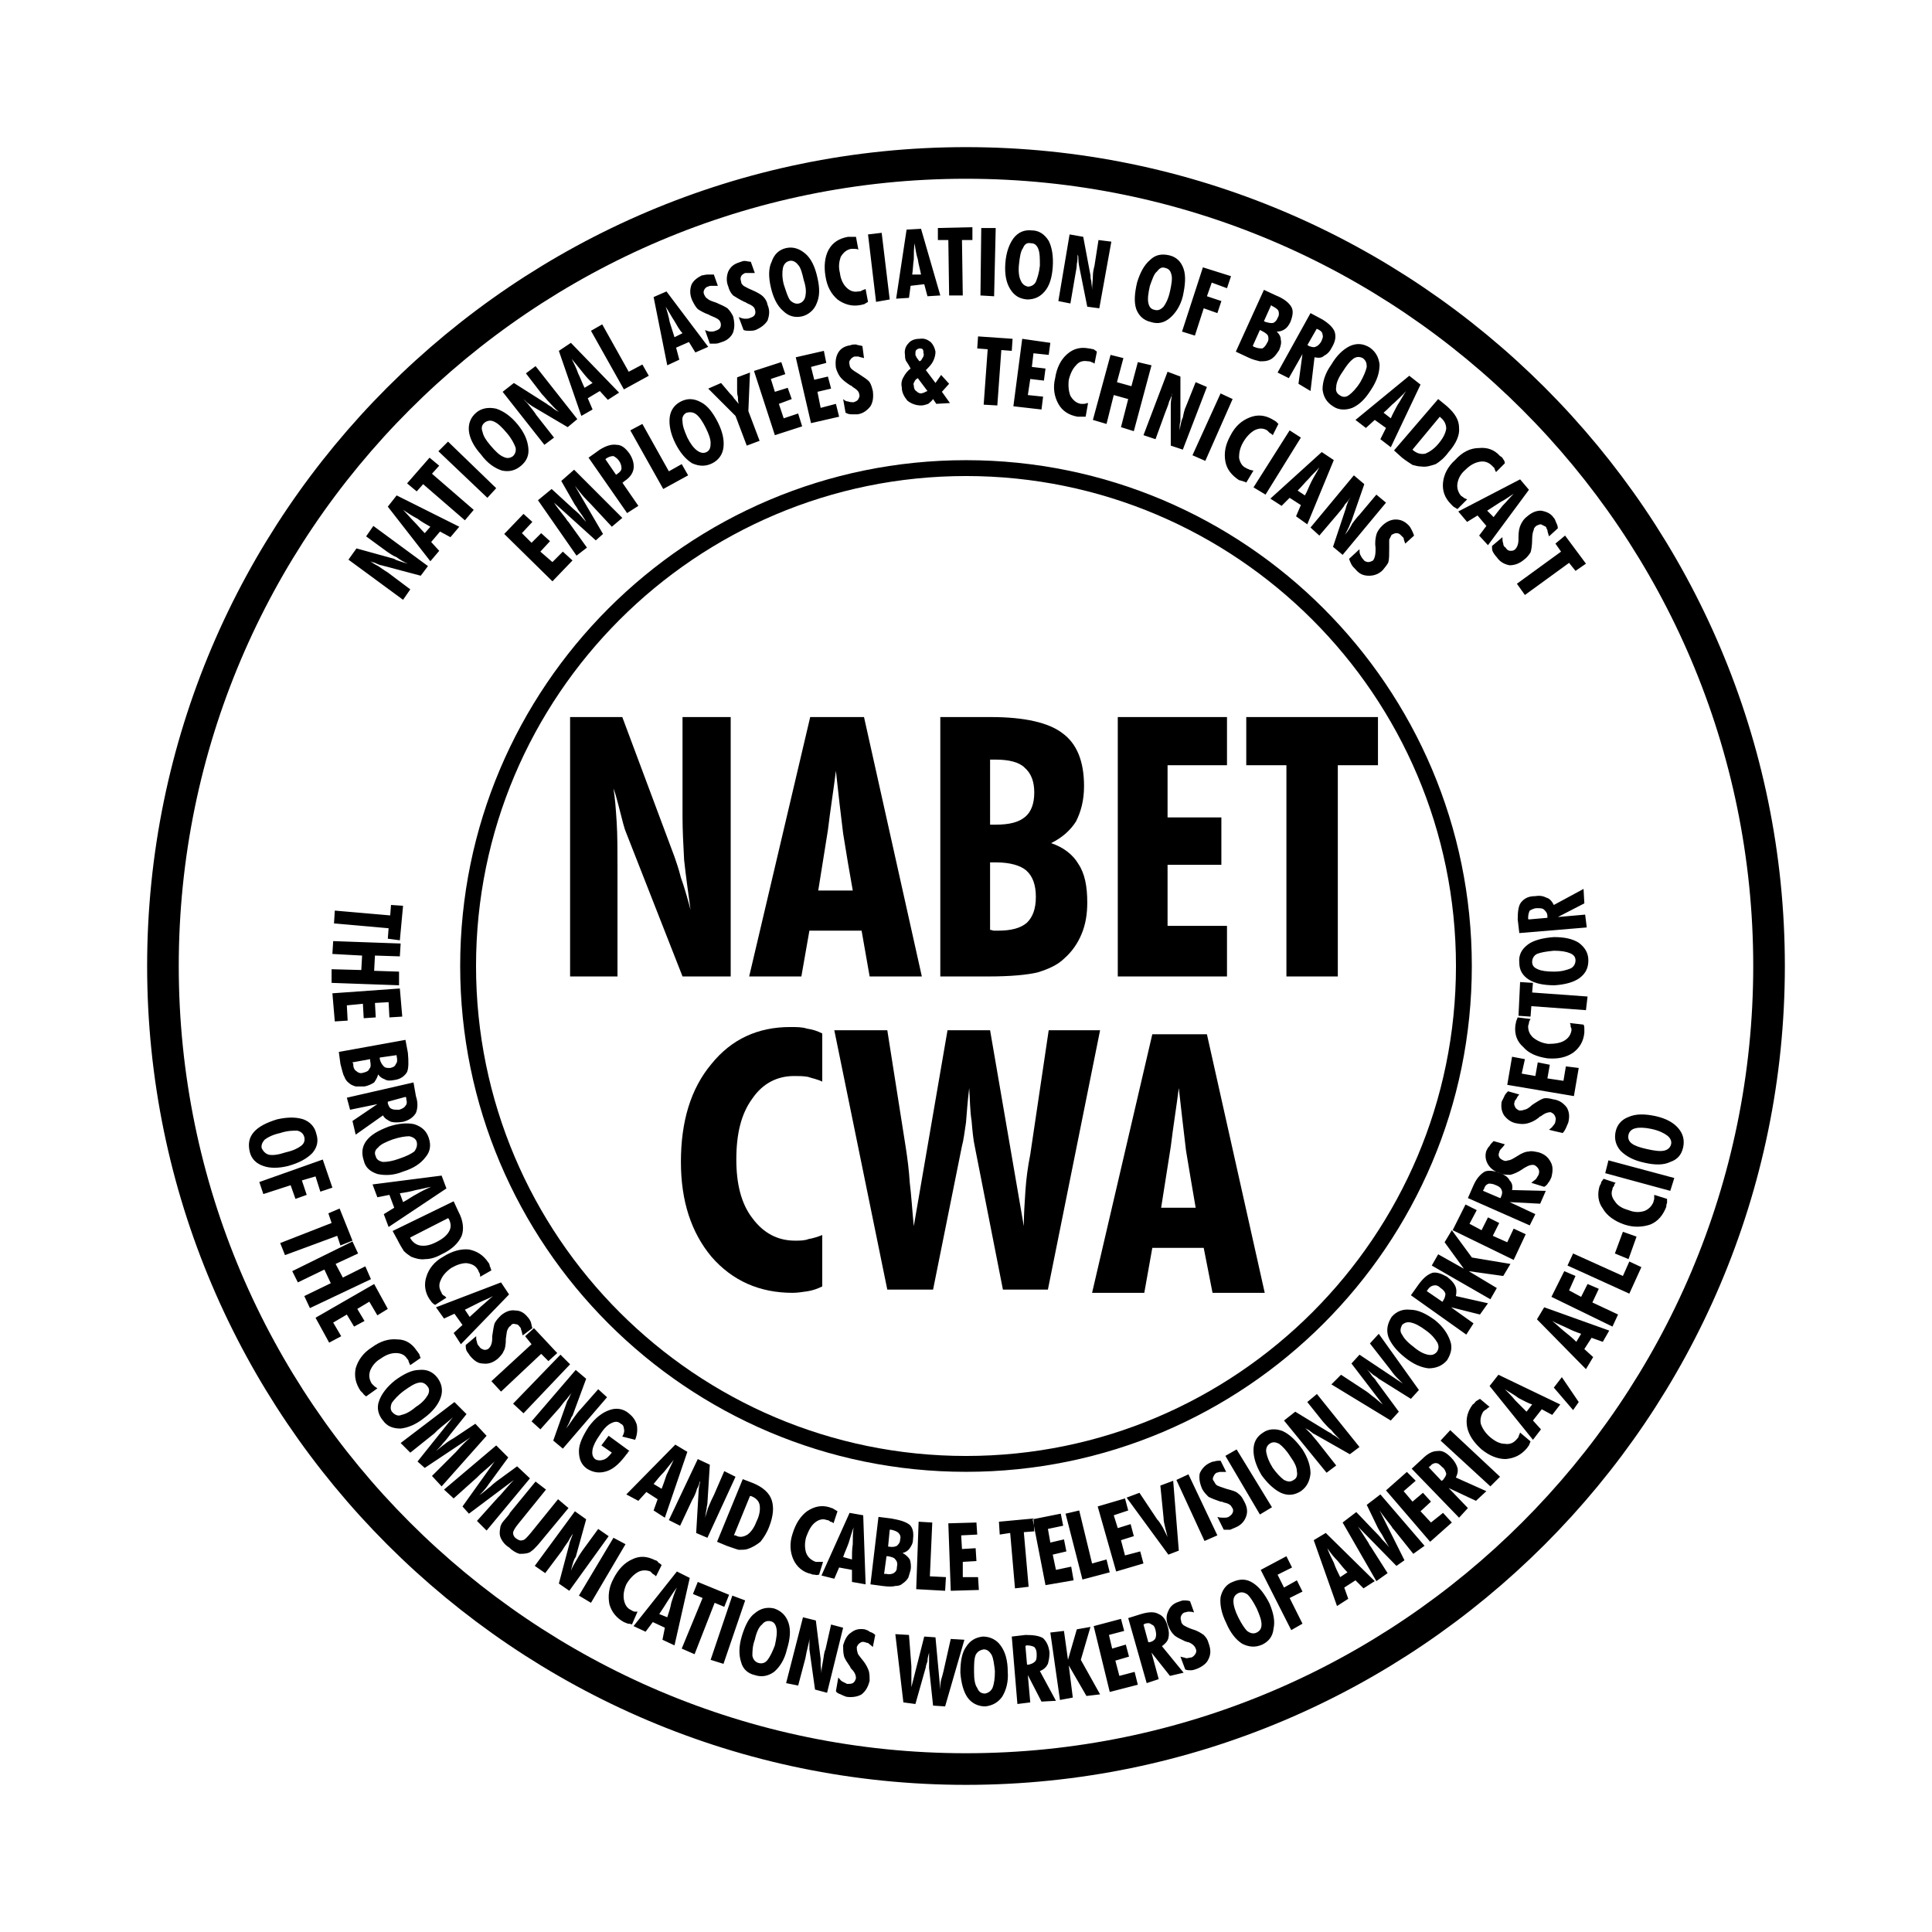 <?xml version="1.0" encoding="utf-8"?>
<!-- Generator: Adobe Illustrator 13.0.0, SVG Export Plug-In . SVG Version: 6.00 Build 14948)  -->
<!DOCTYPE svg PUBLIC "-//W3C//DTD SVG 1.0//EN" "http://www.w3.org/TR/2001/REC-SVG-20010904/DTD/svg10.dtd">
<svg version="1.0" id="Layer_1" xmlns="http://www.w3.org/2000/svg" xmlns:xlink="http://www.w3.org/1999/xlink" x="0px" y="0px"
	 width="192.756px" height="192.756px" viewBox="0 0 192.756 192.756" enable-background="new 0 0 192.756 192.756"
	 xml:space="preserve">
<g>
	<polygon fill-rule="evenodd" clip-rule="evenodd" fill="#FFFFFF" points="0,0 192.756,0 192.756,192.756 0,192.756 0,0 	"/>
	
		<path fill-rule="evenodd" clip-rule="evenodd" fill="#FFFFFF" stroke="#000000" stroke-width="3.155" stroke-miterlimit="2.613" d="
		M96.378,16.257c44.146,0,80.12,35.974,80.12,80.121s-35.974,80.12-80.12,80.12s-80.121-35.974-80.121-80.12
		S52.231,16.257,96.378,16.257L96.378,16.257z"/>
	<path fill="none" stroke="#000000" stroke-width="1.582" stroke-miterlimit="2.613" d="M96.378,46.703
		c27.401,0,49.675,22.273,49.675,49.675s-22.273,49.675-49.675,49.675c-27.401,0-49.675-22.273-49.675-49.675
		S68.977,46.703,96.378,46.703L96.378,46.703z"/>
	<path fill-rule="evenodd" clip-rule="evenodd" d="M40.213,59.843l-5.448-4.006l0.801-1.122l3.766,1.042
		c0.08,0.08,0.321,0.16,0.561,0.24c0.24,0.081,0.481,0.16,0.801,0.241c-0.401-0.16-0.801-0.401-1.122-0.641
		c-0.4-0.161-0.721-0.401-0.961-0.561l-2.083-1.522l0.721-1.042l5.448,4.006l-0.721,0.961l-3.926-1.042
		c-0.08,0-0.321-0.081-0.641-0.241c-0.24-0.08-0.32-0.08-0.48-0.16c0.24,0.16,0.48,0.32,0.801,0.481
		c0.241,0.16,0.561,0.4,0.962,0.641l2.243,1.683L40.213,59.843L40.213,59.843z M42.377,53.193l0.561-0.641
		c-0.4-0.24-0.881-0.48-1.282-0.801c-0.481-0.24-0.961-0.561-1.442-0.882c0.401,0.401,0.721,0.802,1.122,1.202
		C41.656,52.392,41.976,52.792,42.377,53.193L42.377,53.193z M42.938,55.997l-4.246-5.448l0.881-1.122l6.25,3.125l-0.881,1.042
		l-1.042-0.561l-0.881,1.042l0.802,0.881L42.938,55.997L42.938,55.997z M46.383,51.911l-4.166-3.605l-0.642,0.721l-0.961-0.801
		l2.243-2.564l0.962,0.801l-0.721,0.801l4.166,3.605L46.383,51.911L46.383,51.911z M48.626,49.668l-4.887-4.647l0.961-0.961
		l4.807,4.647L48.626,49.668L48.626,49.668z M51.19,45.501c0.24-0.24,0.321-0.561,0.24-0.881c-0.16-0.4-0.4-0.881-0.881-1.442
		c-0.48-0.561-0.881-0.961-1.282-1.122c-0.32-0.16-0.641-0.08-0.881,0.08c-0.32,0.241-0.4,0.561-0.24,0.961
		c0.08,0.401,0.32,0.801,0.801,1.362c0.48,0.561,0.881,0.961,1.282,1.122C50.549,45.742,50.87,45.742,51.19,45.501L51.19,45.501z
		 M51.671,42.377c0.641,0.801,0.961,1.522,1.042,2.323c0.08,0.721-0.16,1.282-0.721,1.763s-1.202,0.641-1.923,0.481
		c-0.721-0.241-1.442-0.721-2.083-1.603c-0.721-0.801-1.122-1.603-1.202-2.324s0.161-1.362,0.721-1.843
		c0.561-0.48,1.282-0.561,2.003-0.4C50.229,41.015,50.95,41.496,51.671,42.377L51.671,42.377z M54.314,44.38l-4.166-5.288
		l1.122-0.881l3.285,2.083c0.08,0.081,0.24,0.16,0.48,0.321c0.16,0.16,0.401,0.32,0.721,0.48c-0.4-0.32-0.641-0.641-0.961-0.961
		c-0.24-0.24-0.481-0.561-0.721-0.801l-1.603-2.083l0.962-0.721l4.166,5.288l-0.961,0.801l-3.525-2.083c0,0-0.241-0.16-0.561-0.401
		c-0.16-0.16-0.241-0.24-0.321-0.32c0.161,0.24,0.401,0.4,0.561,0.641c0.24,0.321,0.481,0.561,0.721,0.961l1.763,2.244L54.314,44.38
		L54.314,44.38z M58.321,38.691l0.801-0.481c-0.401-0.32-0.721-0.721-1.042-1.122c-0.321-0.401-0.641-0.801-1.042-1.282
		c0.241,0.481,0.481,0.962,0.641,1.442C57.92,37.729,58.081,38.21,58.321,38.691L58.321,38.691z M58,41.496l-2.243-6.49l1.202-0.801
		l4.807,4.967l-1.122,0.721l-0.801-0.881l-1.202,0.721l0.481,1.122L58,41.496L58,41.496z M62.247,38.852l-3.285-5.849l1.122-0.641
		l2.644,4.727l1.362-0.721l0.641,1.122L62.247,38.852L62.247,38.852z M67.294,33.644l0.802-0.4c-0.321-0.32-0.561-0.801-0.802-1.202
		c-0.32-0.48-0.561-0.961-0.881-1.442c0.16,0.481,0.32,1.042,0.4,1.522C66.974,32.602,67.134,33.163,67.294,33.644L67.294,33.644z
		 M66.573,36.448l-1.362-6.81l1.282-0.561l4.166,5.528l-1.282,0.561l-0.641-1.042l-1.282,0.561l0.321,1.202L66.573,36.448
		L66.573,36.448z M70.82,34.285l-0.481-1.362c0.16,0.08,0.4,0.16,0.561,0.16c0.161,0,0.321,0,0.481-0.081
		c0.24-0.08,0.4-0.16,0.481-0.32c0.08-0.16,0.08-0.401,0-0.561c-0.081-0.24-0.401-0.4-0.801-0.561c-0.161-0.08-0.24-0.08-0.321-0.16
		c-0.48-0.16-0.881-0.401-1.122-0.561c-0.24-0.24-0.4-0.561-0.561-0.881c-0.24-0.561-0.24-1.042-0.08-1.522
		c0.16-0.4,0.561-0.721,1.042-0.961c0.16,0,0.32-0.081,0.561-0.081c0.16,0,0.401,0,0.641,0l0.4,1.122c-0.24,0-0.48,0-0.641,0
		c-0.081,0-0.241,0-0.321,0.08c-0.16,0-0.32,0.16-0.4,0.32s-0.08,0.321,0,0.481s0.16,0.32,0.32,0.4
		c0.16,0.16,0.401,0.24,0.881,0.401c0.561,0.24,0.881,0.4,1.122,0.561c0.241,0.24,0.401,0.481,0.561,0.801
		c0.16,0.641,0.16,1.122,0,1.602c-0.16,0.401-0.561,0.801-1.122,0.961c-0.241,0.081-0.401,0.161-0.641,0.161
		C71.22,34.285,70.98,34.285,70.82,34.285L70.82,34.285z M74.185,32.923l-0.48-1.282c0.24,0.08,0.4,0.16,0.641,0.16
		c0.16,0,0.321,0,0.481-0.08c0.24-0.08,0.4-0.16,0.48-0.32s0.08-0.32,0-0.561c-0.08-0.24-0.32-0.401-0.721-0.561
		c-0.16-0.08-0.24-0.16-0.32-0.16c-0.48-0.24-0.881-0.48-1.122-0.641c-0.241-0.24-0.401-0.561-0.481-0.881
		c-0.24-0.561-0.16-1.122,0-1.522c0.24-0.481,0.561-0.721,1.042-0.881c0.24-0.08,0.4-0.16,0.561-0.16c0.24,0,0.401,0.08,0.641,0.08
		l0.4,1.122c-0.32,0-0.48,0-0.641,0c-0.161,0-0.241,0-0.321,0c-0.16,0.08-0.32,0.16-0.4,0.32s-0.08,0.321,0,0.561
		c0,0.16,0.08,0.241,0.24,0.401c0.16,0.08,0.4,0.24,0.801,0.4c0.561,0.24,0.961,0.481,1.122,0.641c0.24,0.24,0.401,0.48,0.48,0.881
		c0.241,0.561,0.16,1.042,0,1.522c-0.24,0.401-0.641,0.721-1.202,0.962c-0.24,0.08-0.4,0.08-0.641,0.08
		C74.585,33.002,74.345,33.002,74.185,32.923L74.185,32.923z M79.713,30.278c0.32-0.08,0.561-0.32,0.641-0.721
		c0.08-0.401,0.08-0.881-0.161-1.603c-0.16-0.721-0.32-1.282-0.561-1.522c-0.24-0.32-0.561-0.48-0.881-0.4s-0.561,0.32-0.641,0.721
		c-0.08,0.4-0.08,0.961,0.08,1.603c0.241,0.721,0.401,1.282,0.641,1.602C79.072,30.199,79.393,30.359,79.713,30.278L79.713,30.278z
		 M81.556,27.714c0.24,1.042,0.24,1.843-0.08,2.564c-0.24,0.641-0.801,1.122-1.442,1.282c-0.721,0.16-1.362,0-1.923-0.561
		c-0.561-0.48-0.961-1.282-1.202-2.323s-0.24-1.923,0.08-2.564c0.24-0.721,0.721-1.202,1.442-1.362
		c0.721-0.161,1.362,0.08,1.923,0.561C80.915,25.792,81.315,26.593,81.556,27.714L81.556,27.714z M86.603,30.118
		c-0.16,0.081-0.24,0.16-0.4,0.241c-0.16,0-0.24,0.08-0.4,0.08c-0.801,0.161-1.603-0.08-2.244-0.561
		c-0.641-0.561-1.042-1.282-1.202-2.324c-0.161-0.961-0.08-1.922,0.32-2.644c0.401-0.721,1.042-1.122,1.923-1.282
		c0.081,0,0.241,0,0.401,0s0.32,0,0.4,0l0.24,1.282c-0.16-0.081-0.24-0.081-0.4-0.081c-0.08,0-0.24,0-0.321,0
		c-0.48,0.081-0.801,0.401-1.042,0.802c-0.16,0.48-0.24,0.961-0.08,1.602c0.08,0.641,0.321,1.122,0.641,1.442
		c0.401,0.4,0.801,0.48,1.202,0.4c0.161,0,0.24,0,0.321-0.08c0.16-0.08,0.24-0.08,0.4-0.16L86.603,30.118L86.603,30.118z
		 M87.405,30.118l-0.802-6.73l1.362-0.16l0.801,6.65L87.405,30.118L87.405,30.118z M91.01,27.394h0.881
		c-0.08-0.48-0.24-0.961-0.32-1.522c-0.16-0.481-0.241-1.042-0.32-1.603c-0.081,0.561-0.081,1.042-0.081,1.603
		C91.09,26.353,91.09,26.914,91.01,27.394L91.01,27.394z M89.408,29.798l1.042-6.89l1.442-0.081l1.923,6.65l-1.282,0.08
		l-0.321-1.202l-1.362,0.16l-0.16,1.202L89.408,29.798L89.408,29.798z M94.695,29.478l-0.08-5.528h-1.042v-1.202l3.445-0.08v1.282
		h-1.042l0.08,5.528H94.695L94.695,29.478z M97.82,29.478l0.08-6.73h1.442l-0.16,6.811L97.82,29.478L97.82,29.478z M102.547,28.596
		c0.32,0,0.642-0.161,0.802-0.481c0.16-0.401,0.32-0.881,0.4-1.603c0-0.721,0-1.282-0.16-1.683c-0.16-0.4-0.4-0.561-0.722-0.561
		c-0.4-0.08-0.641,0.08-0.801,0.481c-0.24,0.32-0.32,0.881-0.4,1.602c-0.08,0.721,0,1.282,0.16,1.603
		C101.986,28.356,102.227,28.516,102.547,28.596L102.547,28.596z M105.031,26.673c-0.08,1.042-0.321,1.843-0.802,2.404
		c-0.48,0.561-1.041,0.801-1.763,0.801c-0.801-0.08-1.281-0.4-1.682-1.042c-0.401-0.641-0.562-1.522-0.481-2.564
		c0.08-1.122,0.4-1.923,0.802-2.483c0.48-0.641,1.121-0.881,1.843-0.802c0.721,0,1.281,0.401,1.683,1.042
		C104.951,24.67,105.111,25.551,105.031,26.673L105.031,26.673z M105.592,30.038l1.121-6.65l1.362,0.24l0.722,3.846
		c0,0.08,0,0.32,0.08,0.561c0,0.24,0.08,0.561,0.08,0.881c0-0.481,0.08-0.961,0.08-1.362c0-0.4,0.08-0.721,0.16-1.042l0.4-2.563
		l1.282,0.16l-1.202,6.65l-1.201-0.16l-0.802-4.006c0-0.08-0.08-0.32-0.08-0.721c0-0.161,0-0.321-0.08-0.481
		c0,0.32,0,0.561-0.08,0.961c0,0.32-0.08,0.641-0.16,1.122l-0.48,2.804L105.592,30.038L105.592,30.038z M115.206,30.919
		c0.32,0.08,0.562,0,0.882-0.32c0.24-0.321,0.48-0.801,0.641-1.522c0.16-0.721,0.24-1.282,0.16-1.602
		c-0.08-0.401-0.24-0.642-0.561-0.721c-0.4-0.161-0.642,0-0.882,0.32c-0.32,0.24-0.48,0.801-0.721,1.442
		c-0.16,0.721-0.24,1.282-0.16,1.683C114.646,30.599,114.806,30.839,115.206,30.919L115.206,30.919z M118.011,29.558
		c-0.24,0.961-0.722,1.683-1.282,2.163c-0.561,0.481-1.202,0.641-1.923,0.4c-0.721-0.16-1.202-0.641-1.442-1.282
		c-0.24-0.721-0.16-1.602,0.08-2.644c0.32-1.042,0.722-1.763,1.282-2.243c0.561-0.561,1.202-0.641,1.923-0.481
		c0.721,0.161,1.201,0.641,1.442,1.362C118.331,27.554,118.251,28.436,118.011,29.558L118.011,29.558z M117.931,33.083l2.083-6.41
		l2.804,0.881l-0.4,1.202l-1.522-0.561l-0.48,1.362l1.442,0.48l-0.4,1.202l-1.362-0.481l-0.882,2.724L117.931,33.083L117.931,33.083
		z M126.103,32.041l0.16,0.08c0.32,0.081,0.562,0.16,0.802,0.081c0.16-0.081,0.32-0.241,0.4-0.481c0.16-0.24,0.16-0.48,0.08-0.721
		c-0.08-0.16-0.32-0.32-0.641-0.48l-0.08-0.081L126.103,32.041L126.103,32.041z M124.98,34.525c0.081,0,0.081,0,0.081,0.08
		c0.079,0,0.079,0,0.079,0c0.321,0.16,0.642,0.16,0.802,0.16c0.16-0.08,0.32-0.24,0.48-0.561c0.16-0.241,0.16-0.481,0.08-0.721
		c-0.08-0.16-0.32-0.321-0.641-0.481l-0.16-0.08L124.98,34.525L124.98,34.525z M123.298,35.086l2.805-6.169l1.202,0.561
		c0.801,0.32,1.281,0.721,1.522,1.122c0.24,0.4,0.16,0.881-0.081,1.522c-0.16,0.321-0.32,0.561-0.561,0.721s-0.48,0.241-0.801,0.241
		c0.24,0.24,0.4,0.48,0.4,0.801c0.08,0.321,0,0.641-0.16,1.042c-0.16,0.24-0.32,0.48-0.48,0.641c-0.24,0.24-0.401,0.32-0.642,0.4
		c-0.24,0.081-0.561,0.081-0.801,0.081c-0.32-0.081-0.722-0.161-1.202-0.401L123.298,35.086L123.298,35.086z M130.429,34.445h0.081
		l0.079,0.08c0.241,0.08,0.481,0.16,0.642,0.08c0.24-0.08,0.4-0.24,0.561-0.481c0.16-0.32,0.24-0.561,0.16-0.721
		c0-0.241-0.16-0.401-0.48-0.561c0,0,0,0-0.08,0c0-0.08,0-0.08,0-0.08L130.429,34.445L130.429,34.445z M127.465,37.169l3.285-5.929
		l1.201,0.641c0.641,0.4,1.042,0.801,1.202,1.202c0.16,0.48,0.08,0.961-0.24,1.522c-0.24,0.481-0.481,0.721-0.802,0.881
		c-0.24,0.24-0.561,0.24-0.961,0.16l-0.4,3.365l-1.202-0.721l0.4-2.964l-1.362,2.403L127.465,37.169L127.465,37.169z
		 M133.634,39.412c0.32,0.241,0.642,0.241,0.962,0c0.32-0.24,0.721-0.641,1.121-1.282c0.32-0.561,0.561-1.122,0.642-1.522
		c0-0.4-0.081-0.641-0.401-0.881c-0.32-0.16-0.641-0.16-0.961,0.08c-0.32,0.241-0.641,0.641-1.042,1.282
		c-0.4,0.561-0.641,1.122-0.641,1.522C133.233,39.012,133.394,39.252,133.634,39.412L133.634,39.412z M136.759,38.932
		c-0.561,0.881-1.122,1.442-1.843,1.763c-0.641,0.24-1.362,0.24-1.923-0.16c-0.641-0.401-0.962-0.962-1.042-1.683
		c0-0.721,0.24-1.603,0.882-2.484c0.561-0.961,1.201-1.522,1.843-1.843c0.721-0.32,1.361-0.24,2.003,0.16
		c0.561,0.401,0.881,0.961,0.961,1.683C137.64,37.169,137.399,37.97,136.759,38.932L136.759,38.932z M138.04,41.175l0.722,0.561
		c0.16-0.401,0.4-0.801,0.641-1.282c0.32-0.48,0.562-0.961,0.882-1.442c-0.32,0.4-0.722,0.721-1.122,1.122
		C138.762,40.454,138.441,40.854,138.04,41.175L138.04,41.175z M135.236,41.896l5.368-4.407l1.121,0.882l-2.964,6.249l-1.042-0.801
		l0.562-1.122l-1.122-0.801l-0.882,0.801L135.236,41.896L135.236,41.896z M140.925,44.86l0.08,0.08
		c0.4,0.321,0.802,0.401,1.202,0.321c0.4-0.16,0.881-0.481,1.281-0.962c0.481-0.561,0.722-1.042,0.802-1.522
		c0-0.4-0.16-0.801-0.562-1.122l-0.079-0.081L140.925,44.86L140.925,44.86z M139.082,44.94l4.406-5.127l0.882,0.721
		c0.801,0.721,1.202,1.362,1.202,2.163c0.08,0.721-0.32,1.602-1.042,2.404c-0.4,0.561-0.881,0.961-1.282,1.202
		c-0.48,0.16-0.961,0.32-1.441,0.24c-0.321,0-0.562-0.08-0.882-0.16c-0.24-0.16-0.641-0.401-1.042-0.721L139.082,44.94
		L139.082,44.94z M145.412,50.79c-0.16-0.081-0.241-0.16-0.401-0.241c-0.08-0.08-0.16-0.16-0.24-0.24
		c-0.641-0.641-0.881-1.362-0.801-2.163s0.48-1.603,1.201-2.244c0.722-0.801,1.522-1.202,2.404-1.202
		c0.801-0.08,1.522,0.16,2.083,0.801c0.16,0.08,0.24,0.16,0.32,0.32c0.08,0.08,0.16,0.241,0.16,0.401l-0.881,0.881
		c-0.081-0.16-0.16-0.321-0.16-0.401c-0.081-0.08-0.161-0.16-0.241-0.24c-0.32-0.32-0.721-0.481-1.201-0.4
		c-0.481,0.08-0.962,0.32-1.442,0.801c-0.48,0.401-0.721,0.881-0.801,1.362c-0.081,0.48,0.08,0.881,0.32,1.202
		c0.08,0.08,0.24,0.16,0.32,0.241c0.08,0.08,0.24,0.08,0.32,0.16L145.412,50.79L145.412,50.79z M148.376,50.95l0.641,0.641
		c0.241-0.32,0.562-0.721,0.882-1.122c0.4-0.4,0.721-0.801,1.121-1.202c-0.4,0.24-0.801,0.561-1.281,0.801
		C149.258,50.389,148.856,50.629,148.376,50.95L148.376,50.95z M145.492,51.03l6.169-3.205l0.882,1.041l-4.087,5.528l-0.881-0.961
		l0.721-0.961l-0.881-1.042l-1.042,0.641L145.492,51.03L145.492,51.03z M148.856,54.475l1.042-0.882c0,0.241,0,0.401,0.08,0.642
		c0,0.16,0.08,0.32,0.24,0.4c0.08,0.16,0.24,0.32,0.48,0.32c0.16,0,0.32,0,0.481-0.16c0.16-0.16,0.32-0.481,0.32-0.961
		c0-0.08,0-0.16,0-0.241c0-0.561,0.08-0.961,0.24-1.282c0.16-0.32,0.32-0.561,0.641-0.801c0.481-0.401,0.882-0.561,1.362-0.561
		c0.48,0.08,0.962,0.24,1.282,0.721c0.08,0.08,0.16,0.24,0.24,0.48c0.08,0.16,0.16,0.32,0.16,0.561l-0.881,0.802
		c-0.081-0.321-0.161-0.481-0.161-0.641c-0.08-0.08-0.08-0.24-0.16-0.321c-0.16-0.08-0.32-0.16-0.48-0.24
		c-0.16,0-0.32,0.08-0.48,0.16c-0.16,0.161-0.24,0.24-0.24,0.401c-0.08,0.16-0.16,0.481-0.16,0.961c0,0.561-0.08,1.042-0.16,1.282
		c-0.16,0.24-0.321,0.48-0.642,0.721c-0.48,0.401-0.961,0.561-1.442,0.561c-0.48-0.081-0.961-0.32-1.281-0.801
		c-0.161-0.161-0.321-0.401-0.401-0.561S148.856,54.715,148.856,54.475L148.856,54.475z M151.341,58.241l4.406-3.205l-0.561-0.801
		l0.961-0.802l2.084,2.805l-1.042,0.721l-0.641-0.802l-4.407,3.205L151.341,58.241L151.341,58.241z"/>
	<path fill-rule="evenodd" clip-rule="evenodd" d="M55.116,58l-4.808-4.727l1.923-2.003l0.882,0.801l-1.042,1.122l0.961,0.961
		l0.961-0.961l0.881,0.801l-0.961,1.042l1.202,1.042l1.041-1.042l0.962,0.881L55.116,58L55.116,58z M57.52,55.436l-3.846-5.528
		l1.362-1.122l1.923,1.762c0.24,0.241,0.561,0.481,0.801,0.721c0.24,0.241,0.481,0.561,0.721,0.801
		c-0.321-0.561-0.561-0.881-0.801-1.202c-0.16-0.32-0.32-0.48-0.4-0.641l-1.282-2.243l1.282-1.122l4.807,4.808l-1.042,0.881
		l-2.164-2.323c-0.08-0.08-0.16-0.16-0.24-0.24c-0.561-0.561-0.961-1.122-1.282-1.522l2.804,4.807l-0.721,0.641l-4.166-3.766
		c0.24,0.4,0.641,0.881,1.202,1.603c0.08,0.16,0.16,0.24,0.24,0.32l1.843,2.564L57.52,55.436L57.52,55.436z M61.445,47.344
		c0.081,0,0.081,0,0.081,0c0.08-0.08,0.08-0.08,0.08-0.08c0.241-0.16,0.401-0.32,0.401-0.561c0-0.24-0.08-0.48-0.241-0.721
		c-0.16-0.24-0.4-0.4-0.561-0.48c-0.24,0-0.481,0.08-0.721,0.24l0,0c-0.08,0.08-0.08,0.08-0.08,0.08L61.445,47.344L61.445,47.344z
		 M62.567,51.19l-3.846-5.528l1.122-0.801c0.641-0.4,1.202-0.561,1.683-0.48c0.48,0,0.881,0.32,1.282,0.881
		c0.32,0.48,0.48,1.042,0.4,1.522c-0.08,0.481-0.4,0.881-0.881,1.202c-0.08,0.08-0.16,0.08-0.16,0.16h-0.08l1.603,2.323
		L62.567,51.19L62.567,51.19z M66.172,48.787l-3.285-5.849l1.202-0.641l2.644,4.727l1.282-0.721l0.641,1.122L66.172,48.787
		L66.172,48.787z M70.499,45.101c0.321-0.161,0.4-0.481,0.4-0.881c0-0.401-0.16-0.881-0.48-1.522s-0.641-1.122-0.961-1.362
		s-0.641-0.24-0.961-0.16c-0.321,0.16-0.481,0.481-0.4,0.881c0,0.401,0.16,0.881,0.48,1.603c0.32,0.641,0.641,1.042,0.961,1.282
		C69.858,45.181,70.179,45.261,70.499,45.101L70.499,45.101z M71.621,42.136c0.481,0.961,0.641,1.763,0.561,2.484
		s-0.48,1.282-1.122,1.603c-0.641,0.32-1.282,0.32-2.003,0c-0.641-0.401-1.202-1.042-1.682-2.003
		c-0.481-0.962-0.641-1.843-0.561-2.564s0.48-1.282,1.122-1.603c0.641-0.32,1.282-0.32,2.003,0.08
		C70.579,40.454,71.14,41.175,71.621,42.136L71.621,42.136z M74.505,44.46l-1.122-2.964l-2.724-2.724l1.282-0.561l0.881,1.042
		c0.16,0.16,0.32,0.32,0.4,0.481c0.16,0.16,0.321,0.4,0.481,0.561c-0.081-0.24-0.081-0.48-0.081-0.721
		c-0.08-0.24-0.08-0.4-0.08-0.641V37.65l1.282-0.481l-0.16,3.846l1.122,2.964L74.505,44.46L74.505,44.46z M77.309,43.418
		l-2.083-6.409l2.724-0.882l0.4,1.202l-1.442,0.481l0.4,1.282l1.282-0.4l0.401,1.122l-1.282,0.48l0.48,1.442l1.442-0.481l0.4,1.282
		L77.309,43.418L77.309,43.418z M80.915,42.217l-1.522-6.57l2.804-0.641l0.241,1.202l-1.522,0.4l0.321,1.282l1.362-0.321l0.32,1.202
		l-1.362,0.32l0.32,1.603l1.522-0.401l0.32,1.282L80.915,42.217L80.915,42.217z M84.36,41.175l-0.24-1.362
		c0.16,0.16,0.32,0.24,0.48,0.24c0.241,0.08,0.401,0.08,0.561,0.08c0.24-0.08,0.4-0.16,0.48-0.32s0.161-0.32,0.08-0.481
		c0-0.24-0.24-0.48-0.641-0.721c-0.08-0.08-0.161-0.16-0.24-0.16c-0.481-0.32-0.802-0.561-1.042-0.881
		c-0.16-0.24-0.32-0.561-0.4-0.881c-0.08-0.641,0-1.122,0.24-1.522c0.24-0.401,0.641-0.641,1.202-0.721
		c0.16-0.08,0.4-0.08,0.561-0.08c0.16,0.08,0.401,0.08,0.641,0.16l0.16,1.202c-0.24-0.08-0.4-0.08-0.561-0.16c-0.16,0-0.24,0-0.4,0
		c-0.16,0.08-0.321,0.16-0.4,0.32c-0.081,0.08-0.16,0.24-0.081,0.481c0,0.16,0.081,0.32,0.16,0.401
		c0.161,0.16,0.401,0.32,0.801,0.561c0.481,0.321,0.881,0.561,1.042,0.801c0.161,0.241,0.241,0.561,0.321,0.881
		c0.08,0.641,0,1.122-0.24,1.522c-0.321,0.4-0.721,0.721-1.282,0.801c-0.24,0-0.48,0-0.641,0
		C84.681,41.335,84.52,41.255,84.36,41.175L84.36,41.175z M92.532,39.012l-0.961-1.282c-0.16,0.081-0.32,0.241-0.32,0.321
		c-0.081,0.16-0.161,0.24-0.081,0.4c0,0.241,0.081,0.481,0.241,0.561c0.16,0.16,0.32,0.24,0.48,0.24c0.08,0,0.241-0.08,0.32-0.08
		C92.292,39.092,92.372,39.092,92.532,39.012L92.532,39.012z M91.731,36.047l0.16-0.081c0.08-0.16,0.16-0.24,0.241-0.4
		c0-0.08,0.08-0.24,0-0.32c0-0.16,0-0.32-0.081-0.401c-0.08-0.08-0.16-0.08-0.32-0.08c-0.08,0-0.24,0.08-0.32,0.161
		c-0.081,0.08-0.081,0.24-0.081,0.4c0,0.08,0,0.16,0.081,0.24c0,0.08,0.08,0.16,0.08,0.16L91.731,36.047L91.731,36.047z
		 M93.093,39.813c-0.16,0.24-0.32,0.32-0.48,0.48c-0.24,0.081-0.48,0.16-0.721,0.16c-0.48,0-0.961-0.16-1.362-0.48
		c-0.321-0.401-0.561-0.801-0.561-1.362c-0.08-0.32,0-0.721,0.161-0.961c0.16-0.321,0.4-0.641,0.721-0.881
		c-0.16-0.321-0.32-0.561-0.481-0.802c-0.08-0.24-0.08-0.4-0.08-0.561c-0.081-0.48,0.08-0.881,0.32-1.122
		c0.24-0.321,0.641-0.481,1.122-0.481c0.48-0.08,0.801,0.08,1.122,0.32c0.24,0.241,0.401,0.561,0.48,0.962
		c0,0.32-0.08,0.641-0.24,0.961c-0.16,0.32-0.4,0.561-0.721,0.881l0.961,1.282l0.561-0.801l0.801,0.881l-0.721,0.801l0.801,1.122
		l-1.362,0.08L93.093,39.813L93.093,39.813z M98.141,40.374l0.4-5.529l-1.042-0.08l0.081-1.202l3.445,0.24l-0.08,1.202l-1.042-0.08
		l-0.4,5.528L98.141,40.374L98.141,40.374z M101.105,40.534l0.881-6.73l2.805,0.401l-0.16,1.202l-1.522-0.16l-0.16,1.362
		l1.361,0.161l-0.16,1.202l-1.361-0.16l-0.241,1.602l1.522,0.16l-0.16,1.282L101.105,40.534L101.105,40.534z M108.315,41.575
		c-0.16,0-0.32,0-0.4,0c-0.16,0-0.32,0-0.4,0c-0.881-0.16-1.522-0.561-1.923-1.282s-0.561-1.602-0.32-2.564
		c0.16-1.042,0.561-1.843,1.202-2.403c0.641-0.561,1.361-0.721,2.163-0.561c0.16,0,0.32,0.08,0.48,0.08
		c0.08,0.081,0.24,0.16,0.32,0.241l-0.24,1.202c-0.08-0.08-0.24-0.161-0.32-0.161c-0.08-0.08-0.24-0.08-0.32-0.08
		c-0.481-0.081-0.882,0-1.202,0.4c-0.32,0.321-0.561,0.801-0.721,1.442c-0.081,0.641,0,1.202,0.16,1.603
		c0.24,0.4,0.561,0.721,1.041,0.801c0.08,0,0.24,0,0.32,0c0.16,0,0.241-0.08,0.401-0.08L108.315,41.575L108.315,41.575z
		 M109.037,41.896l1.763-6.49l1.282,0.32l-0.642,2.404l1.442,0.401l0.641-2.404l1.362,0.321l-1.763,6.57l-1.282-0.4l0.722-2.804
		l-1.442-0.401l-0.722,2.884L109.037,41.896L109.037,41.896z M114.085,43.418l2.403-6.329l1.282,0.48v3.926c0,0.08,0,0.24,0,0.561
		c-0.081,0.24-0.081,0.481-0.081,0.881c0.081-0.48,0.16-0.961,0.321-1.282c0.08-0.401,0.16-0.801,0.32-1.122l0.961-2.404l1.122,0.48
		l-2.403,6.25l-1.202-0.4v-4.086c0-0.081,0-0.321,0.08-0.721c0-0.16,0-0.321,0.08-0.401c-0.08,0.241-0.16,0.481-0.32,0.801
		c-0.08,0.321-0.24,0.721-0.4,1.122l-0.962,2.644L114.085,43.418L114.085,43.418z M118.972,45.421l2.805-6.169l1.201,0.561
		l-2.724,6.169L118.972,45.421L118.972,45.421z M124.34,48.146c-0.08-0.08-0.24-0.08-0.4-0.16c-0.08,0-0.24-0.08-0.32-0.08
		c-0.722-0.481-1.202-1.042-1.362-1.843c-0.16-0.881,0-1.683,0.48-2.564c0.481-0.961,1.122-1.522,1.923-1.843
		c0.802-0.321,1.522-0.241,2.244,0.16c0.16,0.08,0.24,0.16,0.4,0.24c0.08,0.08,0.16,0.161,0.24,0.24l-0.561,1.122
		c-0.08-0.08-0.16-0.16-0.32-0.24c-0.081-0.08-0.161-0.16-0.241-0.24c-0.4-0.24-0.801-0.24-1.282,0
		c-0.4,0.24-0.801,0.641-1.121,1.202c-0.32,0.561-0.4,1.042-0.4,1.522c0.08,0.481,0.32,0.881,0.721,1.042
		c0.08,0.08,0.24,0.08,0.32,0.16c0.08,0,0.24,0.081,0.401,0.081L124.34,48.146L124.34,48.146z M125.062,48.626l3.605-5.688
		l1.121,0.721l-3.525,5.688L125.062,48.626L125.062,48.626z M129.468,48.947l0.721,0.48c0.24-0.4,0.4-0.881,0.642-1.362
		c0.24-0.481,0.561-0.961,0.801-1.442c-0.32,0.4-0.721,0.721-1.042,1.122C130.188,48.146,129.868,48.546,129.468,48.947
		L129.468,48.947z M126.743,49.748l5.128-4.646l1.202,0.801l-2.645,6.41l-1.121-0.801l0.48-1.122l-1.121-0.721l-0.802,0.801
		L126.743,49.748L126.743,49.748z M130.75,52.632l4.326-5.208l1.041,0.881l-1.281,3.686c-0.08,0.16-0.16,0.32-0.24,0.561
		c-0.08,0.16-0.24,0.481-0.401,0.802c0.321-0.401,0.562-0.802,0.722-1.122c0.24-0.32,0.48-0.641,0.721-0.881l1.683-2.003
		l0.962,0.801l-4.327,5.208l-0.961-0.801l1.282-3.846c0-0.08,0.08-0.32,0.24-0.721c0.08-0.16,0.16-0.241,0.24-0.401
		c-0.16,0.241-0.32,0.481-0.562,0.721c-0.16,0.321-0.4,0.561-0.721,0.961l-1.843,2.163L130.75,52.632L130.75,52.632z
		 M134.596,55.757l1.041-0.961c0,0.24,0,0.4,0.08,0.561c0.08,0.16,0.16,0.32,0.32,0.48c0.08,0.16,0.321,0.241,0.481,0.241
		s0.32-0.081,0.48-0.161c0.16-0.24,0.24-0.561,0.24-0.961c0-0.16,0-0.24,0-0.32c-0.08-0.561,0-0.961,0.08-1.282
		c0.08-0.321,0.32-0.642,0.561-0.882c0.401-0.4,0.882-0.641,1.362-0.641s0.882,0.16,1.282,0.561c0.16,0.16,0.24,0.32,0.32,0.481
		c0.08,0.16,0.16,0.32,0.24,0.561l-0.881,0.802c-0.08-0.241-0.16-0.401-0.16-0.561c-0.08-0.081-0.161-0.16-0.24-0.241
		c-0.161-0.16-0.241-0.24-0.481-0.24c-0.16,0-0.32,0.08-0.48,0.161c-0.08,0.16-0.16,0.32-0.24,0.48c0,0.16,0,0.48,0,0.881
		c0,0.641,0,1.042-0.08,1.362c-0.08,0.24-0.32,0.48-0.561,0.801c-0.401,0.401-0.882,0.561-1.362,0.561
		c-0.562,0-0.962-0.16-1.362-0.641c-0.16-0.16-0.32-0.32-0.4-0.481C134.756,56.157,134.676,55.997,134.596,55.757L134.596,55.757z"
		/>
	<path fill-rule="evenodd" clip-rule="evenodd" d="M33.403,90.85l5.528,0.48l0.08-1.042l1.202,0.08l-0.32,3.445l-1.202-0.16
		l0.08-1.042l-5.448-0.48L33.403,90.85L33.403,90.85z M33.243,93.894l6.73,0.241l-0.08,1.282l-2.484-0.08l-0.08,1.522l2.484,0.081
		v1.362l-6.73-0.24v-1.362l2.964,0.08l0.08-1.442l-2.965-0.161L33.243,93.894L33.243,93.894z M33.163,99.102l6.73-0.48l0.24,2.805
		l-1.282,0.08l-0.08-1.522l-1.362,0.08l0.08,1.442l-1.202,0.08l-0.08-1.442l-1.603,0.16l0.081,1.522l-1.282,0.08L33.163,99.102
		L33.163,99.102z M37.89,105.512v0.16c0.08,0.32,0.24,0.561,0.4,0.721s0.32,0.16,0.641,0.16c0.32-0.079,0.48-0.16,0.561-0.4
		c0.16-0.16,0.16-0.4,0.08-0.801v-0.08L37.89,105.512L37.89,105.512z M35.166,105.992c0,0.08,0,0.08,0.08,0.08c0,0.08,0,0.08,0,0.16
		c0,0.32,0.16,0.562,0.32,0.642c0.16,0.16,0.401,0.24,0.641,0.16c0.321-0.08,0.561-0.16,0.641-0.4c0.16-0.16,0.16-0.401,0.08-0.802
		v-0.16L35.166,105.992L35.166,105.992z M33.804,104.951l6.649-1.202l0.241,1.282c0.08,0.881,0.08,1.521-0.08,1.923
		c-0.24,0.4-0.641,0.721-1.282,0.801c-0.4,0.08-0.721,0.08-0.961-0.08c-0.241-0.08-0.481-0.24-0.642-0.48
		c-0.08,0.32-0.24,0.561-0.4,0.801c-0.24,0.16-0.561,0.32-0.961,0.4c-0.32,0-0.561,0-0.881,0c-0.24-0.08-0.481-0.16-0.641-0.32
		c-0.24-0.16-0.4-0.4-0.48-0.641c-0.16-0.24-0.24-0.722-0.4-1.282L33.804,104.951L33.804,104.951z M38.691,109.918c0,0,0,0,0,0.08
		c0,0,0,0,0,0.08c0.08,0.241,0.16,0.481,0.4,0.562c0.16,0.08,0.401,0.08,0.721,0.08c0.32-0.08,0.561-0.24,0.641-0.4
		c0.161-0.161,0.161-0.401,0.081-0.642c0-0.08,0-0.08,0-0.16c0,0,0,0-0.081-0.08L38.691,109.918L38.691,109.918z M34.605,109.518
		l6.65-1.522l0.24,1.362c0.24,0.721,0.16,1.282,0,1.683c-0.24,0.4-0.641,0.721-1.282,0.882c-0.48,0.079-0.881,0.079-1.202,0
		c-0.32-0.161-0.641-0.321-0.801-0.642l-2.724,1.923l-0.32-1.362l2.484-1.683l-2.724,0.562L34.605,109.518L34.605,109.518z
		 M37.489,115.366c0.08,0.32,0.321,0.48,0.721,0.562c0.4,0,0.961-0.081,1.603-0.321c0.721-0.24,1.202-0.48,1.522-0.721
		c0.24-0.32,0.321-0.641,0.24-0.961c-0.08-0.321-0.4-0.481-0.721-0.562c-0.401,0-0.961,0.08-1.683,0.32
		c-0.641,0.241-1.202,0.481-1.442,0.802C37.409,114.726,37.329,115.046,37.489,115.366L37.489,115.366z M40.213,116.889
		c-0.961,0.4-1.842,0.4-2.563,0.24c-0.721-0.24-1.202-0.641-1.362-1.361c-0.24-0.722-0.16-1.362,0.241-1.924
		c0.48-0.641,1.201-1.041,2.243-1.441c0.961-0.32,1.843-0.401,2.563-0.241c0.721,0.241,1.202,0.642,1.442,1.362
		c0.24,0.722,0.16,1.362-0.32,1.923C41.976,116.088,41.255,116.568,40.213,116.889L40.213,116.889z M39.893,119.052l0.32,0.882
		c0.481-0.24,0.881-0.562,1.362-0.802c0.401-0.24,0.882-0.48,1.442-0.721c-0.48,0.08-1.042,0.24-1.522,0.32
		C40.935,118.892,40.454,118.972,39.893,119.052L39.893,119.052z M37.169,118.171l6.89-0.882l0.481,1.282l-5.769,3.846l-0.481-1.282
		l1.042-0.641l-0.48-1.282l-1.202,0.24L37.169,118.171L37.169,118.171z M40.935,123.459v0.08c0.24,0.4,0.561,0.641,0.961,0.721
		c0.481,0.08,0.961,0,1.603-0.32s1.042-0.642,1.282-1.042s0.24-0.801,0-1.281l-0.08-0.08L40.935,123.459L40.935,123.459z
		 M39.172,122.817l6.089-2.964l0.48,1.041c0.481,0.882,0.561,1.763,0.321,2.403c-0.321,0.722-0.961,1.362-2.003,1.843
		c-0.561,0.321-1.122,0.481-1.602,0.481c-0.561,0.08-1.042-0.08-1.442-0.24c-0.24-0.16-0.48-0.32-0.721-0.562
		c-0.16-0.24-0.4-0.641-0.641-1.121L39.172,122.817L39.172,122.817z M43.418,130.188c-0.16-0.08-0.241-0.16-0.32-0.24
		c-0.081-0.08-0.161-0.24-0.241-0.32c-0.48-0.721-0.561-1.522-0.32-2.243c0.24-0.802,0.801-1.522,1.683-2.003
		c0.881-0.562,1.763-0.802,2.563-0.722c0.801,0.16,1.442,0.562,1.923,1.282c0.081,0.08,0.16,0.24,0.16,0.4
		c0.081,0.08,0.081,0.24,0.161,0.4l-1.122,0.642c0-0.16,0-0.241-0.08-0.401c-0.081-0.079-0.081-0.24-0.16-0.32
		c-0.241-0.4-0.561-0.561-1.122-0.641c-0.48,0-0.961,0.16-1.522,0.48c-0.561,0.401-0.881,0.802-1.042,1.202
		c-0.24,0.48-0.16,0.881,0.08,1.281c0,0.081,0.081,0.161,0.161,0.241c0.16,0.08,0.24,0.16,0.32,0.24L43.418,130.188L43.418,130.188z
		 M46.383,130.67l0.48,0.721c0.321-0.32,0.721-0.641,1.122-1.042c0.4-0.32,0.801-0.721,1.202-1.041c-0.4,0.24-0.881,0.4-1.362,0.641
		C47.344,130.188,46.863,130.429,46.383,130.67L46.383,130.67z M43.499,130.429l6.49-2.483l0.801,1.202l-4.807,4.967l-0.721-1.121
		l0.881-0.802l-0.801-1.121l-1.042,0.48L43.499,130.429L43.499,130.429z M46.463,134.194l1.042-0.881c0,0.24,0,0.4,0.08,0.561
		c0,0.16,0.081,0.32,0.241,0.481c0.08,0.16,0.24,0.24,0.48,0.32c0.16,0,0.32,0,0.481-0.16c0.16-0.16,0.32-0.481,0.32-0.962
		c0-0.08,0-0.16,0-0.24c0.08-0.561,0.16-1.042,0.24-1.282c0.16-0.32,0.4-0.561,0.641-0.801c0.48-0.4,0.961-0.561,1.442-0.48
		c0.481,0,0.881,0.24,1.202,0.641c0.16,0.16,0.24,0.32,0.32,0.48c0.08,0.24,0.08,0.4,0.161,0.642l-0.962,0.721
		c-0.08-0.24-0.08-0.4-0.16-0.561c0-0.16-0.08-0.241-0.16-0.32c-0.08-0.161-0.241-0.241-0.401-0.241c-0.24-0.08-0.4,0-0.48,0.16
		c-0.16,0.081-0.241,0.241-0.32,0.401c-0.081,0.16-0.081,0.4-0.161,0.881c0,0.641-0.08,1.042-0.24,1.282
		c-0.08,0.24-0.32,0.48-0.561,0.721c-0.481,0.4-0.962,0.561-1.522,0.48c-0.48,0-0.881-0.32-1.282-0.801
		c-0.08-0.16-0.24-0.32-0.32-0.48C46.463,134.516,46.463,134.355,46.463,134.194L46.463,134.194z M49.027,137.801l4.006-3.687
		l-0.641-0.801l0.881-0.801l2.323,2.483l-0.881,0.801l-0.721-0.721l-4.006,3.766L49.027,137.801L49.027,137.801z M51.19,140.044
		l4.727-4.888l0.961,0.961l-4.647,4.888L51.19,140.044L51.19,140.044z M53.033,141.807l4.407-5.128l1.042,0.881l-1.362,3.686
		c-0.081,0.08-0.16,0.24-0.241,0.48c-0.08,0.241-0.24,0.481-0.4,0.802c0.32-0.4,0.561-0.802,0.801-1.122
		c0.24-0.32,0.4-0.561,0.641-0.801l1.763-2.003l0.881,0.801l-4.407,5.128l-0.961-0.802l1.362-3.846c0-0.08,0.16-0.24,0.32-0.641
		c0.081-0.16,0.16-0.32,0.241-0.4c-0.16,0.24-0.401,0.48-0.561,0.721c-0.241,0.24-0.48,0.562-0.721,0.882l-1.923,2.163
		L53.033,141.807L53.033,141.807z M60.724,143.248l2.083,1.522c-0.08,0-0.08,0.08-0.16,0.08c0,0.08,0,0.16-0.08,0.16
		c-0.641,0.882-1.282,1.522-2.003,1.763c-0.721,0.24-1.362,0.16-2.003-0.24c-0.561-0.4-0.801-0.962-0.801-1.763
		c0-0.721,0.4-1.522,0.961-2.403c0.641-0.882,1.362-1.442,2.083-1.683c0.641-0.24,1.362-0.16,1.923,0.32
		c0.4,0.32,0.641,0.642,0.801,1.122c0.08,0.4,0.08,0.961-0.161,1.522l-1.282-0.321c0.16-0.24,0.24-0.561,0.16-0.801
		c0-0.16-0.08-0.4-0.32-0.48c-0.24-0.24-0.561-0.24-0.881-0.08c-0.401,0.16-0.801,0.561-1.202,1.201
		c-0.401,0.561-0.641,1.042-0.721,1.442c-0.081,0.48,0,0.721,0.24,0.961c0.24,0.161,0.561,0.161,0.801,0.081
		c0.32-0.081,0.561-0.321,0.881-0.722l-1.042-0.721L60.724,143.248L60.724,143.248z M65.211,148.056l0.801,0.48
		c0.16-0.4,0.32-0.881,0.481-1.362c0.24-0.48,0.48-1.041,0.721-1.521c-0.32,0.4-0.641,0.801-0.961,1.201
		C65.852,147.254,65.532,147.655,65.211,148.056L65.211,148.056z M62.487,149.098l4.888-4.968l1.202,0.721l-2.244,6.57l-1.122-0.722
		l0.401-1.121l-1.122-0.722l-0.801,0.882L62.487,149.098L62.487,149.098z M66.733,151.661l2.884-6.09l1.202,0.562l-0.241,3.846
		c0,0.16-0.08,0.32-0.08,0.561c-0.08,0.32-0.08,0.562-0.16,0.882c0.16-0.401,0.24-0.882,0.4-1.202c0.16-0.4,0.321-0.721,0.481-1.042
		l1.042-2.403l1.122,0.562l-2.804,6.089l-1.122-0.48l0.24-4.087c0,0,0-0.24,0.08-0.721c0.08-0.16,0.08-0.32,0.08-0.4
		c-0.08,0.24-0.16,0.561-0.32,0.801c-0.08,0.32-0.24,0.722-0.481,1.122l-1.202,2.563L66.733,151.661L66.733,151.661z
		 M73.223,153.184h0.16c0.401,0.24,0.801,0.16,1.202-0.08c0.321-0.241,0.641-0.642,0.881-1.282c0.321-0.641,0.401-1.202,0.321-1.683
		c-0.08-0.4-0.401-0.721-0.881-0.881h-0.08L73.223,153.184L73.223,153.184z M71.541,153.824l2.564-6.249l1.042,0.4
		c0.961,0.4,1.602,0.961,1.843,1.683c0.24,0.721,0.16,1.603-0.241,2.644c-0.24,0.642-0.561,1.122-0.881,1.522
		c-0.401,0.32-0.801,0.561-1.282,0.721c-0.24,0.08-0.561,0.08-0.881,0.08c-0.321-0.08-0.721-0.24-1.202-0.4L71.541,153.824
		L71.541,153.824z M81.716,157.109c-0.16,0-0.24,0.08-0.4,0c-0.16,0-0.241,0-0.401-0.08c-0.801-0.16-1.442-0.722-1.762-1.442
		c-0.321-0.722-0.401-1.603-0.081-2.564c0.321-1.041,0.801-1.762,1.442-2.243c0.721-0.48,1.442-0.641,2.243-0.4
		c0.16,0.08,0.321,0.08,0.401,0.16c0.16,0.08,0.24,0.16,0.4,0.24l-0.4,1.202c-0.08-0.08-0.16-0.16-0.32-0.16
		c-0.081-0.08-0.161-0.16-0.321-0.16c-0.4-0.16-0.801-0.08-1.202,0.24c-0.401,0.32-0.641,0.801-0.881,1.442
		c-0.16,0.561-0.16,1.121,0,1.603c0.16,0.4,0.48,0.721,0.961,0.881c0.08,0,0.24,0,0.32,0c0.16,0,0.241,0,0.401,0L81.716,157.109
		L81.716,157.109z M84.12,155.347l0.881,0.24c0-0.48,0-1.042,0.08-1.522c0-0.561,0-1.121,0.08-1.683
		c-0.16,0.48-0.32,0.962-0.48,1.522C84.52,154.385,84.28,154.865,84.12,155.347L84.12,155.347z M81.957,157.189l2.804-6.249
		l1.362,0.24l0.24,6.89l-1.362-0.24v-1.201l-1.282-0.24l-0.48,1.121L81.957,157.189L81.957,157.189z M88.606,154.305h0.08
		c0.4,0.08,0.641,0,0.801-0.08c0.161-0.16,0.321-0.32,0.321-0.641c0.08-0.24,0-0.48-0.16-0.641c-0.161-0.16-0.401-0.241-0.721-0.321
		h-0.16L88.606,154.305L88.606,154.305z M88.206,157.029c0.081,0,0.081,0,0.16,0h0.081c0.32,0.08,0.561,0,0.721-0.08
		c0.241-0.16,0.32-0.32,0.32-0.642c0.081-0.32,0-0.561-0.16-0.721c-0.08-0.16-0.32-0.24-0.721-0.32h-0.16L88.206,157.029
		L88.206,157.029z M86.844,158.07l0.801-6.729l1.282,0.16c0.881,0.16,1.442,0.32,1.843,0.641c0.32,0.32,0.4,0.802,0.32,1.442
		c0,0.4-0.16,0.641-0.32,0.881s-0.401,0.4-0.721,0.481c0.32,0.16,0.561,0.4,0.721,0.641c0.08,0.24,0.16,0.641,0.08,1.042
		c-0.08,0.32-0.16,0.561-0.24,0.801c-0.16,0.24-0.32,0.4-0.561,0.561c-0.16,0.16-0.4,0.241-0.721,0.241
		c-0.24,0.079-0.721,0.079-1.282,0L86.844,158.07L86.844,158.07z M91.411,158.552l0.24-6.73l1.362,0.08l-0.24,5.368l1.603,0.08
		l-0.08,1.362L91.411,158.552L91.411,158.552z M94.856,158.712l-0.241-6.73l2.804-0.08l0.08,1.202l-1.603,0.08l0.081,1.361
		l1.362-0.08l0.08,1.282l-1.362,0.08v1.522h1.523l0.08,1.282L94.856,158.712L94.856,158.712z M101.266,158.471l-0.48-5.527
		l-1.042,0.16l-0.08-1.282l3.445-0.32l0.08,1.282l-1.042,0.079l0.48,5.448L101.266,158.471L101.266,158.471z M104.31,158.15
		l-1.281-6.569l2.804-0.562l0.24,1.202l-1.522,0.32l0.241,1.362l1.361-0.32l0.24,1.202l-1.361,0.32l0.32,1.522l1.522-0.321
		l0.24,1.362L104.31,158.15L104.31,158.15z M107.995,157.59l-1.683-6.57l1.362-0.32l1.282,5.288l1.441-0.4l0.321,1.282
		L107.995,157.59L107.995,157.59z M111.36,156.789l-1.843-6.49l2.725-0.801l0.32,1.201l-1.442,0.481l0.4,1.281l1.282-0.4l0.32,1.202
		l-1.282,0.4l0.401,1.522l1.521-0.4l0.321,1.201L111.36,156.789L111.36,156.789z M116.568,155.106l-4.166-5.688l1.281-0.481
		l1.763,2.645c0.24,0.24,0.4,0.561,0.562,0.801c0.16,0.32,0.32,0.641,0.48,0.962c-0.08-0.321-0.16-0.642-0.24-0.962
		s-0.16-0.641-0.16-0.961l-0.32-3.205l1.281-0.48l0.561,6.97L116.568,155.106L116.568,155.106z M120.174,153.744l-2.805-6.089
		l1.202-0.562l2.885,6.09L120.174,153.744L120.174,153.744z M122.097,152.622l-0.641-1.281c0.24,0.08,0.48,0.08,0.641,0.08
		s0.32,0,0.48-0.08c0.24-0.16,0.32-0.24,0.4-0.4c0.08-0.161,0.08-0.401-0.08-0.562c-0.08-0.24-0.4-0.4-0.801-0.48
		c-0.16-0.08-0.24-0.08-0.32-0.08c-0.481-0.16-0.882-0.32-1.202-0.48c-0.24-0.24-0.48-0.481-0.641-0.802
		c-0.24-0.561-0.32-1.041-0.24-1.522c0.16-0.4,0.48-0.801,0.961-1.041c0.16-0.08,0.32-0.16,0.48-0.16
		c0.241-0.08,0.401-0.08,0.642-0.08l0.561,1.121c-0.24,0-0.48,0-0.641,0c-0.08,0-0.24,0.08-0.32,0.08
		c-0.16,0.08-0.241,0.24-0.321,0.401c-0.08,0.16-0.08,0.32,0.08,0.48c0.081,0.16,0.16,0.32,0.321,0.4c0.16,0.08,0.4,0.16,0.881,0.32
		c0.561,0.16,0.961,0.24,1.202,0.48c0.24,0.16,0.4,0.401,0.561,0.722c0.32,0.561,0.4,1.041,0.24,1.522
		c-0.16,0.48-0.48,0.881-1.042,1.121c-0.16,0.08-0.4,0.16-0.561,0.24C122.497,152.622,122.337,152.622,122.097,152.622
		L122.097,152.622z M125.702,151.101l-3.445-5.85l1.122-0.641l3.525,5.769L125.702,151.101L125.702,151.101z M129.067,147.655
		c0.32-0.16,0.4-0.481,0.32-0.882c0-0.4-0.24-0.881-0.642-1.442c-0.4-0.641-0.801-1.041-1.121-1.281c-0.32-0.16-0.641-0.24-0.961,0
		c-0.241,0.16-0.401,0.48-0.321,0.881s0.24,0.882,0.642,1.522c0.4,0.561,0.801,0.961,1.121,1.202
		C128.426,147.815,128.746,147.896,129.067,147.655L129.067,147.655z M129.948,144.61c0.562,0.882,0.802,1.683,0.802,2.403
		c-0.08,0.802-0.401,1.362-0.962,1.763c-0.641,0.4-1.282,0.481-2.003,0.16c-0.641-0.32-1.282-0.881-1.923-1.763
		c-0.561-0.961-0.801-1.763-0.801-2.483c0-0.801,0.32-1.362,0.961-1.763c0.561-0.4,1.282-0.4,1.923-0.16
		C128.667,143.088,129.308,143.729,129.948,144.61L129.948,144.61z M132.353,146.934l-4.247-5.208l1.122-0.881l3.285,2.003
		c0.16,0.08,0.32,0.16,0.48,0.32c0.24,0.08,0.48,0.32,0.721,0.481c-0.32-0.321-0.641-0.642-0.881-0.962
		c-0.32-0.24-0.562-0.561-0.802-0.801l-1.603-2.004l0.962-0.801l4.246,5.288l-0.961,0.721l-3.525-2.003c-0.08,0-0.24-0.16-0.562-0.4
		c-0.16-0.08-0.32-0.16-0.4-0.24c0.16,0.16,0.4,0.4,0.642,0.641c0.16,0.24,0.48,0.562,0.721,0.882l1.763,2.243L132.353,146.934
		L132.353,146.934z M132.833,138.121l0.961-0.962l2.564,1.683c0.24,0.16,0.48,0.4,0.721,0.561c0.32,0.24,0.561,0.48,0.882,0.722
		l-3.125-4.087l0.801-0.881l4.327,2.884c-0.241-0.239-0.481-0.48-0.642-0.641c-0.24-0.24-0.4-0.48-0.641-0.801l-2.003-2.564
		l0.881-0.961l4.006,5.608l-0.801,0.881l-3.205-2.003c-0.16-0.16-0.32-0.24-0.561-0.4c-0.16-0.16-0.4-0.32-0.641-0.561
		c0.24,0.24,0.4,0.48,0.561,0.721c0.16,0.16,0.32,0.32,0.4,0.481l2.243,3.044l-0.801,0.881L132.833,138.121L132.833,138.121z
		 M143.328,134.916c0.24-0.32,0.24-0.642,0.08-0.962c-0.24-0.4-0.561-0.801-1.121-1.201c-0.641-0.481-1.122-0.722-1.522-0.802
		c-0.32-0.08-0.641,0-0.882,0.24c-0.16,0.321-0.24,0.642,0,0.962c0.161,0.32,0.481,0.721,1.122,1.202
		c0.561,0.48,1.042,0.721,1.442,0.801S143.088,135.156,143.328,134.916L143.328,134.916z M143.168,131.711
		c0.802,0.642,1.282,1.362,1.522,2.083c0.24,0.641,0.08,1.282-0.32,1.923c-0.48,0.561-1.122,0.802-1.843,0.802
		c-0.721-0.08-1.522-0.401-2.403-1.122c-0.802-0.641-1.362-1.362-1.603-2.003c-0.24-0.721-0.08-1.362,0.32-2.003
		c0.48-0.561,1.122-0.802,1.843-0.721C141.485,130.67,142.287,131.07,143.168,131.711L143.168,131.711z M143.89,129.868
		c0,0,0.08,0,0.08-0.08l0,0c0.16-0.24,0.24-0.48,0.24-0.721c-0.08-0.241-0.24-0.401-0.481-0.562c-0.24-0.24-0.48-0.32-0.721-0.24
		c-0.16,0-0.4,0.16-0.561,0.4c0,0,0,0.08-0.08,0.08c0,0,0,0,0,0.08L143.89,129.868L143.89,129.868z M146.293,133.153l-5.528-3.926
		l0.801-1.122c0.481-0.641,0.882-0.962,1.362-1.122c0.4-0.079,0.882,0.081,1.442,0.401c0.4,0.32,0.641,0.561,0.801,0.881
		s0.16,0.642,0.081,1.042l3.204,0.721l-0.801,1.122l-2.885-0.722l2.243,1.603L146.293,133.153L146.293,133.153z M148.696,129.628
		l-5.849-3.365l0.641-1.122l2.564,1.442l-1.923-2.644l0.721-1.202l2.003,2.725l3.846,0.641l-0.721,1.202l-3.445-0.481l2.805,1.683
		L148.696,129.628L148.696,129.628z M151.02,125.702l-6.089-2.965l1.282-2.563l1.122,0.561l-0.722,1.362l1.202,0.641l0.641-1.281
		l1.122,0.561l-0.642,1.281l1.442,0.642l0.641-1.362l1.202,0.561L151.02,125.702L151.02,125.702z M149.658,119.532
		c0,0,0.08,0,0.08-0.08l0,0c0.16-0.32,0.16-0.561,0.08-0.721c-0.08-0.24-0.32-0.4-0.561-0.48c-0.321-0.16-0.562-0.16-0.722-0.16
		c-0.24,0.08-0.4,0.24-0.48,0.561l-0.08,0.08c0,0,0,0,0,0.08L149.658,119.532L149.658,119.532z M152.622,122.257l-6.169-2.725
		l0.561-1.281c0.321-0.722,0.722-1.122,1.122-1.362c0.4-0.16,0.962-0.08,1.522,0.16c0.48,0.16,0.801,0.4,0.961,0.722
		c0.24,0.24,0.321,0.561,0.24,0.961l3.365,0.08l-0.561,1.282l-3.045-0.16l2.564,1.201L152.622,122.257L152.622,122.257z
		 M154.064,118.411l-1.281-0.4c0.16-0.161,0.32-0.24,0.48-0.401c0.08-0.16,0.16-0.24,0.24-0.4c0.08-0.24,0.08-0.4,0-0.561
		s-0.24-0.32-0.4-0.4c-0.24-0.08-0.561,0-0.962,0.24c-0.16,0.08-0.24,0.16-0.24,0.16c-0.48,0.32-0.882,0.48-1.202,0.561
		c-0.4,0-0.721,0-1.041-0.16c-0.561-0.16-0.962-0.48-1.202-0.881s-0.32-0.882-0.16-1.362c0.08-0.16,0.16-0.32,0.32-0.48
		c0.08-0.16,0.24-0.321,0.4-0.481l1.122,0.321c-0.16,0.24-0.32,0.4-0.4,0.48s-0.16,0.24-0.16,0.32c-0.08,0.16-0.08,0.32,0,0.48
		s0.24,0.24,0.4,0.321c0.16,0.079,0.32,0.079,0.48,0c0.24,0,0.481-0.161,0.882-0.401c0.48-0.32,0.881-0.48,1.202-0.48
		c0.24-0.08,0.561,0,0.961,0.08c0.561,0.16,0.961,0.48,1.202,0.962c0.24,0.4,0.24,0.881,0.08,1.521
		c-0.08,0.16-0.161,0.4-0.321,0.562C154.385,118.171,154.225,118.331,154.064,118.411L154.064,118.411z M155.907,113.043
		l-1.361-0.32c0.16-0.16,0.319-0.24,0.4-0.4c0.16-0.161,0.24-0.321,0.24-0.481c0.08-0.24,0-0.4-0.08-0.561s-0.241-0.24-0.4-0.32
		c-0.241,0-0.562,0.08-0.962,0.4c-0.08,0-0.16,0.08-0.24,0.16c-0.4,0.32-0.801,0.48-1.122,0.562c-0.32,0.079-0.641,0.079-1.041,0
		c-0.562-0.081-0.962-0.401-1.282-0.802c-0.24-0.4-0.32-0.801-0.24-1.362c0.08-0.16,0.16-0.32,0.24-0.48
		c0.08-0.24,0.24-0.4,0.4-0.561l1.122,0.32c-0.16,0.16-0.24,0.32-0.32,0.48c-0.08,0.08-0.16,0.16-0.16,0.32
		c-0.081,0.16,0,0.321,0.08,0.481s0.24,0.24,0.4,0.32c0.16,0,0.32,0,0.48-0.08c0.16,0,0.481-0.16,0.802-0.481
		c0.48-0.32,0.881-0.561,1.121-0.641c0.32-0.08,0.641,0,0.962,0.08c0.641,0.08,1.041,0.4,1.361,0.802
		c0.241,0.4,0.321,0.881,0.16,1.521c-0.079,0.16-0.16,0.401-0.24,0.562S156.067,112.883,155.907,113.043L155.907,113.043z
		 M157.029,109.357l-6.65-1.122l0.48-2.804l1.282,0.24l-0.32,1.442l1.362,0.24l0.24-1.362l1.201,0.24l-0.24,1.362l1.603,0.24
		l0.24-1.442l1.282,0.16L157.029,109.357L157.029,109.357z M157.99,102.227c0.08,0.16,0.08,0.24,0.08,0.4s0,0.24,0,0.401
		c-0.08,0.881-0.48,1.521-1.121,2.003c-0.722,0.48-1.522,0.641-2.564,0.561c-1.041-0.16-1.842-0.48-2.403-1.122
		c-0.641-0.561-0.881-1.281-0.801-2.083c0-0.16,0.08-0.32,0.08-0.48c0.08-0.16,0.08-0.24,0.16-0.4l1.282,0.16
		c-0.081,0.16-0.16,0.24-0.16,0.4c0,0.08-0.081,0.24-0.081,0.32c0,0.48,0.16,0.802,0.481,1.122c0.4,0.32,0.881,0.561,1.521,0.641
		c0.642,0,1.202-0.08,1.603-0.32s0.642-0.561,0.722-1.042c0-0.08,0-0.24-0.08-0.32c0-0.16,0-0.24-0.08-0.4L157.99,102.227
		L157.99,102.227z M158.231,100.784l-5.448-0.4l-0.08,1.042l-1.202-0.08l0.16-3.365l1.282,0.08l-0.08,0.961l5.528,0.401
		L158.231,100.784L158.231,100.784z M157.189,95.817c0-0.32-0.16-0.561-0.561-0.721c-0.401-0.161-0.882-0.241-1.603-0.241
		c-0.802,0.08-1.282,0.16-1.683,0.32c-0.32,0.161-0.48,0.481-0.48,0.802c0,0.32,0.16,0.561,0.561,0.721
		c0.32,0.16,0.881,0.241,1.603,0.241c0.801,0,1.281-0.161,1.683-0.321C157.029,96.458,157.189,96.138,157.189,95.817L157.189,95.817
		z M155.026,93.494c1.041,0,1.843,0.16,2.483,0.561c0.641,0.481,0.961,1.042,0.961,1.763c0,0.721-0.239,1.283-0.881,1.763
		c-0.561,0.4-1.362,0.641-2.483,0.721c-1.042,0-1.923-0.16-2.563-0.561c-0.642-0.4-0.962-0.962-0.962-1.683
		c-0.08-0.801,0.24-1.362,0.881-1.842C153.023,93.814,153.904,93.574,155.026,93.494L155.026,93.494z M154.385,91.571v-0.08v-0.08
		c0-0.321-0.16-0.481-0.32-0.641c-0.16-0.161-0.4-0.161-0.721-0.161s-0.561,0.161-0.722,0.241c-0.079,0.16-0.16,0.401-0.16,0.721
		v0.08c0,0,0,0.08,0.081,0.08L154.385,91.571L154.385,91.571z M158.311,92.532l-6.729,0.561l-0.16-1.362
		c0-0.801,0.08-1.362,0.32-1.683c0.32-0.4,0.721-0.641,1.442-0.641c0.48-0.08,0.801,0,1.121,0.161c0.32,0.08,0.561,0.4,0.722,0.721
		l2.964-1.602l0.08,1.442l-2.644,1.362l2.724-0.24L158.311,92.532L158.311,92.532z"/>
	<path fill-rule="evenodd" clip-rule="evenodd" d="M26.112,114.565c0.16,0.32,0.401,0.561,0.721,0.641
		c0.401,0.08,0.961,0,1.683-0.24c0.721-0.16,1.202-0.4,1.522-0.641c0.321-0.24,0.4-0.562,0.321-0.882
		c-0.081-0.32-0.321-0.561-0.721-0.641c-0.4,0-0.961,0-1.683,0.24c-0.721,0.16-1.202,0.4-1.522,0.641
		C26.192,113.925,26.032,114.245,26.112,114.565L26.112,114.565z M28.756,116.328c-0.961,0.24-1.843,0.24-2.484,0
		c-0.721-0.24-1.202-0.722-1.362-1.442s-0.08-1.362,0.4-1.923c0.481-0.561,1.282-0.962,2.324-1.282c1.042-0.24,1.923-0.24,2.644,0
		c0.641,0.241,1.122,0.722,1.282,1.442c0.24,0.721,0.08,1.362-0.401,1.923C30.599,115.606,29.878,116.008,28.756,116.328
		L28.756,116.328z M25.872,117.931l6.33-2.244l0.961,2.805l-1.202,0.4l-0.48-1.522l-1.362,0.401l0.481,1.441l-1.122,0.401
		l-0.481-1.362l-2.724,0.881L25.872,117.931L25.872,117.931z M27.955,124.02l5.128-2.003l-0.321-0.962l1.122-0.48l1.282,3.205
		l-1.202,0.48l-0.321-0.962l-5.208,1.924L27.955,124.02L27.955,124.02z M29.157,126.823l6.009-2.964l0.561,1.202l-2.243,1.041
		l0.721,1.362l2.243-1.122l0.561,1.282l-6.089,2.885l-0.561-1.202l2.644-1.282l-0.641-1.362l-2.644,1.282L29.157,126.823
		L29.157,126.823z M31.48,131.471l5.849-3.365l1.362,2.483l-1.042,0.642l-0.801-1.362l-1.202,0.721l0.721,1.202l-1.042,0.562
		l-0.721-1.202l-1.362,0.801l0.801,1.362l-1.202,0.641L31.48,131.471L31.48,131.471z M36.528,139.322
		c-0.081-0.08-0.241-0.16-0.321-0.32c-0.08-0.08-0.16-0.16-0.24-0.24c-0.481-0.722-0.641-1.442-0.481-2.243
		c0.24-0.802,0.721-1.522,1.603-2.084c0.881-0.641,1.683-0.881,2.564-0.801c0.801,0,1.442,0.4,1.922,1.122
		c0.081,0.08,0.161,0.24,0.241,0.32c0.08,0.16,0.08,0.32,0.16,0.4l-1.042,0.722c-0.08-0.081-0.08-0.241-0.16-0.321
		c0-0.16-0.08-0.24-0.16-0.32c-0.24-0.4-0.641-0.561-1.122-0.561c-0.481,0-0.961,0.16-1.522,0.561
		c-0.561,0.32-0.881,0.802-1.042,1.202c-0.16,0.48-0.08,0.881,0.16,1.281c0.08,0.081,0.16,0.161,0.24,0.241s0.24,0.16,0.321,0.24
		L36.528,139.322L36.528,139.322z M39.172,140.925c0.24,0.24,0.561,0.4,0.881,0.24c0.4-0.08,0.881-0.32,1.442-0.801
		c0.641-0.4,0.961-0.802,1.202-1.202c0.16-0.32,0.16-0.641-0.08-0.881c-0.24-0.321-0.561-0.401-0.881-0.321
		c-0.401,0.08-0.881,0.401-1.442,0.802c-0.641,0.48-0.961,0.881-1.202,1.202C38.932,140.364,38.932,140.685,39.172,140.925
		L39.172,140.925z M42.296,141.485c-0.801,0.642-1.602,0.962-2.323,1.042c-0.801,0-1.362-0.24-1.763-0.802
		c-0.481-0.561-0.641-1.281-0.4-1.923c0.24-0.721,0.801-1.441,1.602-2.083c0.881-0.641,1.683-1.041,2.404-1.041
		c0.721-0.08,1.362,0.16,1.843,0.801c0.4,0.561,0.561,1.202,0.32,1.923C43.739,140.124,43.178,140.845,42.296,141.485
		L42.296,141.485z M39.973,143.97l5.368-4.087l1.202,1.202l-1.602,2.003c-0.241,0.32-0.481,0.641-0.721,0.882
		c-0.241,0.32-0.481,0.561-0.721,0.801c0.48-0.4,0.801-0.641,1.122-0.881c0.24-0.161,0.481-0.321,0.641-0.401l2.163-1.441
		l1.122,1.201l-4.487,5.048l-0.961-1.042l2.163-2.163c0.08-0.08,0.16-0.16,0.24-0.24c0.561-0.641,1.042-1.122,1.442-1.442
		l-4.567,3.045l-0.721-0.641l3.525-4.407c-0.321,0.32-0.881,0.722-1.522,1.282c-0.16,0.16-0.24,0.24-0.32,0.32l-2.404,1.923
		L39.973,143.97L39.973,143.97z M44.3,148.616l5.208-4.406l1.202,1.201l-1.522,2.084c-0.24,0.32-0.481,0.641-0.641,0.881
		c-0.24,0.32-0.48,0.561-0.721,0.801c0.48-0.32,0.801-0.641,1.122-0.881c0.24-0.24,0.48-0.4,0.561-0.48l2.083-1.522l1.282,1.202
		l-4.327,5.207l-0.961-0.961l2.083-2.323c0.08-0.08,0.16-0.16,0.24-0.241c0.561-0.641,0.961-1.121,1.362-1.521l-4.487,3.364
		l-0.641-0.721l3.205-4.486c-0.32,0.32-0.801,0.721-1.442,1.281c-0.161,0.16-0.24,0.241-0.321,0.32l-2.323,2.084L44.3,148.616
		L44.3,148.616z M56.718,150.459l-2.724,3.285c-0.32,0.4-0.561,0.641-0.721,0.801s-0.321,0.241-0.401,0.32
		c-0.32,0.161-0.721,0.161-1.042,0.161c-0.32-0.08-0.721-0.321-1.042-0.642c-0.401-0.24-0.641-0.561-0.801-0.881
		s-0.16-0.642-0.08-1.042c0-0.16,0.08-0.32,0.16-0.48c0.16-0.24,0.4-0.48,0.721-0.881l0.08-0.16l2.564-3.125l1.042,0.801
		l-2.724,3.365c-0.401,0.48-0.561,0.802-0.561,0.962s0.08,0.4,0.321,0.561c0.24,0.16,0.4,0.24,0.641,0.16
		c0.16,0,0.401-0.24,0.801-0.721l2.724-3.365L56.718,150.459L56.718,150.459z M53.354,156.228l4.006-5.448l1.122,0.802l-1.042,3.766
		c-0.08,0.08-0.16,0.24-0.24,0.48s-0.161,0.562-0.24,0.882c0.16-0.401,0.4-0.802,0.641-1.202c0.16-0.32,0.4-0.642,0.561-0.882
		l1.522-2.083l1.042,0.722l-3.926,5.448l-1.042-0.722l1.042-3.926c0-0.08,0.08-0.32,0.24-0.721c0.081-0.16,0.081-0.321,0.161-0.4
		c-0.161,0.24-0.321,0.48-0.481,0.801c-0.16,0.24-0.401,0.561-0.641,0.961l-1.683,2.244L53.354,156.228L53.354,156.228z
		 M57.76,159.192l3.445-5.769l1.202,0.641l-3.445,5.849L57.76,159.192L57.76,159.192z M63.048,162.077
		c-0.16-0.081-0.32-0.081-0.4-0.081c-0.161-0.08-0.24-0.08-0.401-0.16c-0.721-0.4-1.202-0.961-1.442-1.763
		c-0.161-0.801-0.081-1.682,0.4-2.563c0.481-0.961,1.122-1.603,1.843-1.923c0.801-0.4,1.522-0.32,2.324,0.08
		c0.08,0,0.24,0.08,0.32,0.24c0.16,0.08,0.24,0.16,0.32,0.24l-0.561,1.122c-0.08-0.08-0.16-0.16-0.32-0.24
		c-0.08-0.08-0.16-0.16-0.24-0.24c-0.401-0.16-0.881-0.16-1.282,0.08c-0.4,0.24-0.801,0.641-1.122,1.201
		c-0.24,0.562-0.32,1.042-0.24,1.522s0.321,0.882,0.721,1.042c0.08,0.08,0.16,0.08,0.32,0.16c0.08,0,0.241,0,0.32,0L63.048,162.077
		L63.048,162.077z M65.772,161.035l0.801,0.32c0.16-0.48,0.32-0.961,0.4-1.442c0.16-0.48,0.32-1.041,0.561-1.521
		c-0.321,0.4-0.561,0.801-0.881,1.281C66.413,160.073,66.092,160.555,65.772,161.035L65.772,161.035z M63.208,162.237l4.327-5.448
		l1.282,0.641l-1.522,6.73l-1.202-0.562l0.24-1.201l-1.202-0.562l-0.721,0.962L63.208,162.237L63.208,162.237z M68.015,164.48
		l2.083-5.048l-0.961-0.4l0.48-1.202l3.125,1.282l-0.48,1.201l-0.961-0.4l-2.003,5.128L68.015,164.48L68.015,164.48z
		 M70.899,165.602l2.164-6.409l1.282,0.48l-2.163,6.33L70.899,165.602L70.899,165.602z M75.707,165.923
		c0.32,0.08,0.641,0,0.881-0.321c0.241-0.32,0.481-0.801,0.721-1.441c0.16-0.722,0.241-1.282,0.16-1.683
		c-0.08-0.4-0.24-0.642-0.561-0.722c-0.321-0.08-0.641,0-0.881,0.321c-0.32,0.24-0.561,0.801-0.721,1.521
		c-0.24,0.642-0.24,1.202-0.24,1.603C75.146,165.602,75.386,165.842,75.707,165.923L75.707,165.923z M78.511,164.561
		c-0.24,1.041-0.721,1.763-1.282,2.243c-0.561,0.4-1.202,0.561-1.923,0.32c-0.721-0.16-1.202-0.641-1.362-1.282
		c-0.24-0.721-0.24-1.602,0.08-2.644s0.721-1.843,1.282-2.243c0.561-0.48,1.202-0.642,1.923-0.48
		c0.721,0.24,1.202,0.721,1.442,1.441C78.912,162.638,78.832,163.519,78.511,164.561L78.511,164.561z M78.431,167.926l1.683-6.57
		l1.282,0.32l0.48,3.846c0,0.16,0,0.32,0,0.562c0,0.24,0.081,0.561,0.081,0.881c0-0.48,0.08-0.881,0.16-1.282
		c0.08-0.4,0.08-0.801,0.24-1.121l0.561-2.483l1.202,0.32l-1.603,6.489l-1.202-0.32l-0.561-4.006c0,0,0-0.24,0-0.721
		c0-0.16,0-0.321,0-0.401c0,0.241-0.08,0.561-0.16,0.882c-0.08,0.32-0.16,0.641-0.24,1.121l-0.721,2.725L78.431,167.926
		L78.431,167.926z M83.398,168.727l0.24-1.362c0.16,0.161,0.24,0.321,0.4,0.401c0.161,0.08,0.321,0.16,0.481,0.24
		c0.24,0,0.4,0,0.561-0.08c0.16-0.08,0.24-0.24,0.32-0.481c0-0.24-0.08-0.561-0.4-0.881c-0.081-0.08-0.16-0.16-0.16-0.24
		c-0.321-0.481-0.561-0.802-0.641-1.122s-0.08-0.721-0.08-1.041c0.16-0.562,0.4-1.042,0.801-1.282c0.401-0.32,0.801-0.4,1.362-0.32
		c0.16,0.08,0.32,0.08,0.48,0.24c0.241,0.08,0.401,0.16,0.561,0.32l-0.24,1.202c-0.16-0.16-0.4-0.321-0.481-0.401
		c-0.16,0-0.24-0.079-0.32-0.079c-0.24-0.081-0.401,0-0.48,0.079c-0.161,0.08-0.241,0.241-0.321,0.401c0,0.16,0,0.32,0.08,0.561
		c0,0.16,0.241,0.4,0.481,0.721c0.4,0.481,0.561,0.882,0.641,1.122c0.08,0.32,0.08,0.641,0.08,0.962
		c-0.16,0.641-0.4,1.041-0.801,1.361c-0.401,0.24-0.961,0.32-1.522,0.24c-0.24-0.08-0.401-0.16-0.561-0.24
		C83.639,168.967,83.479,168.887,83.398,168.727L83.398,168.727z M89.327,163.038l1.362,0.08l0.24,3.125c0,0.24,0,0.561,0,0.881
		c0,0.401,0,0.722,0,1.202l1.282-5.048l1.122,0.08l0.481,5.208c0-0.32,0-0.641,0.08-0.962c0.081-0.24,0.16-0.561,0.241-0.881
		l0.721-3.205l1.362,0.08l-1.923,6.65l-1.202-0.08l-0.4-3.766c0-0.24,0-0.48,0-0.722c0-0.24,0-0.561,0-0.801
		c-0.08,0.32-0.16,0.561-0.16,0.881c-0.08,0.241-0.16,0.401-0.16,0.562l-1.042,3.686l-1.201-0.16L89.327,163.038L89.327,163.038z
		 M98.301,168.967c0.32-0.08,0.561-0.24,0.721-0.561c0.161-0.4,0.24-0.962,0.24-1.683c-0.079-0.721-0.16-1.282-0.32-1.603
		c-0.24-0.4-0.48-0.561-0.801-0.561c-0.4,0.08-0.641,0.24-0.801,0.561c-0.16,0.4-0.16,0.962-0.16,1.683
		c0,0.722,0.08,1.282,0.32,1.603C97.66,168.807,97.9,168.967,98.301,168.967L98.301,168.967z M100.544,166.804
		c0.08,0.962-0.16,1.843-0.561,2.483c-0.4,0.562-0.962,0.882-1.683,0.962c-0.721,0-1.362-0.32-1.763-0.882
		c-0.4-0.561-0.641-1.441-0.721-2.483c0-1.122,0.161-2.003,0.561-2.563c0.4-0.641,0.961-0.962,1.683-1.042
		c0.721,0,1.362,0.32,1.763,0.882C100.304,164.801,100.544,165.682,100.544,166.804L100.544,166.804z M102.467,166.083h0.08
		c0.08,0,0.08,0,0.08,0c0.321-0.08,0.481-0.16,0.642-0.321c0.16-0.16,0.16-0.4,0.16-0.721s-0.08-0.561-0.24-0.721
		c-0.16-0.08-0.4-0.16-0.722-0.16h-0.08c0,0,0,0-0.08,0.08L102.467,166.083L102.467,166.083z M101.506,170.009l-0.561-6.73
		l1.361-0.16c0.802,0,1.362,0.08,1.763,0.32c0.32,0.32,0.562,0.722,0.641,1.442c0,0.48-0.079,0.801-0.16,1.122
		c-0.16,0.32-0.4,0.561-0.801,0.721l1.603,2.965l-1.442,0.08l-1.362-2.645l0.241,2.725L101.506,170.009L101.506,170.009z
		 M105.752,169.607l-0.961-6.729l1.361-0.16l0.4,2.884l0.882-3.044l1.362-0.24l-0.962,3.284l1.923,3.445l-1.361,0.16l-1.763-3.044
		l0.4,3.204L105.752,169.607L105.752,169.607z M110.72,168.807l-1.603-6.569l2.724-0.722l0.32,1.202l-1.521,0.4l0.32,1.362
		l1.362-0.4l0.32,1.201l-1.362,0.4l0.4,1.522l1.522-0.4l0.32,1.282L110.72,168.807L110.72,168.807z M114.565,163.84h0.08
		c0.08,0,0.08,0,0.08,0c0.32-0.081,0.48-0.241,0.561-0.401c0.08-0.24,0.08-0.48,0-0.801s-0.16-0.481-0.4-0.561
		c-0.16-0.161-0.4-0.161-0.641-0.081c-0.08,0-0.08,0-0.08,0.081c-0.08,0-0.08,0-0.08,0L114.565,163.84L114.565,163.84z
		 M114.405,167.926l-1.843-6.49l1.281-0.4c0.802-0.24,1.362-0.24,1.763,0c0.401,0.16,0.722,0.561,0.882,1.202
		c0.16,0.48,0.16,0.881,0.08,1.201s-0.32,0.561-0.641,0.802l2.163,2.644l-1.362,0.32l-1.843-2.323l0.721,2.645L114.405,167.926
		L114.405,167.926z M118.251,166.563l-0.48-1.282c0.24,0.08,0.4,0.08,0.561,0.16c0.24,0,0.4-0.08,0.561-0.08
		c0.16-0.08,0.32-0.24,0.4-0.4c0.081-0.16,0.081-0.32,0-0.48c-0.08-0.24-0.32-0.481-0.721-0.641c-0.16,0-0.24-0.081-0.32-0.081
		c-0.48-0.24-0.882-0.4-1.122-0.641s-0.4-0.48-0.561-0.881c-0.24-0.562-0.24-1.042,0-1.522c0.16-0.401,0.48-0.722,0.961-0.882
		c0.241-0.08,0.401-0.16,0.562-0.16c0.24,0,0.4,0,0.641,0.08l0.4,1.122c-0.24-0.08-0.4-0.08-0.561-0.08s-0.24,0.08-0.4,0.08
		c-0.16,0.08-0.24,0.16-0.321,0.32c-0.079,0.16-0.079,0.32,0,0.561c0,0.16,0.081,0.24,0.241,0.4c0.16,0.081,0.4,0.241,0.881,0.401
		c0.562,0.16,0.882,0.4,1.122,0.561c0.24,0.24,0.4,0.48,0.48,0.801c0.24,0.642,0.24,1.122,0,1.603
		c-0.16,0.401-0.561,0.722-1.122,0.962c-0.24,0.08-0.4,0.16-0.641,0.16C118.651,166.644,118.411,166.644,118.251,166.563
		L118.251,166.563z M125.382,162.878c0.32-0.16,0.48-0.4,0.48-0.801c0-0.401-0.16-0.882-0.48-1.603
		c-0.32-0.642-0.642-1.122-0.882-1.362c-0.32-0.24-0.641-0.32-0.961-0.16s-0.481,0.4-0.481,0.801s0.161,0.962,0.481,1.603
		s0.641,1.122,0.881,1.362C124.74,162.958,125.062,163.038,125.382,162.878L125.382,162.878z M126.664,159.993
		c0.4,0.962,0.561,1.763,0.4,2.484c-0.08,0.801-0.481,1.281-1.122,1.603c-0.721,0.32-1.362,0.24-2.003-0.081
		c-0.642-0.4-1.202-1.121-1.603-2.083c-0.48-0.961-0.641-1.843-0.561-2.563c0.16-0.721,0.561-1.282,1.201-1.522
		c0.722-0.32,1.362-0.32,2.003,0.08C125.622,158.311,126.183,159.032,126.664,159.993L126.664,159.993z M128.827,162.638
		l-3.045-6.009l2.563-1.362l0.562,1.122l-1.442,0.721l0.641,1.282l1.282-0.722l0.561,1.122l-1.281,0.641l1.281,2.563
		L128.827,162.638L128.827,162.638z M133.714,157.35l0.722-0.48c-0.32-0.32-0.642-0.722-0.962-1.122
		c-0.4-0.4-0.721-0.801-1.042-1.282c0.16,0.481,0.401,0.962,0.642,1.442C133.233,156.389,133.474,156.869,133.714,157.35
		L133.714,157.35z M133.394,160.234l-2.323-6.57l1.201-0.721l4.888,4.807l-1.122,0.721l-0.801-0.801l-1.121,0.722l0.4,1.121
		L133.394,160.234L133.394,160.234z M137.319,157.75l-3.365-5.849l1.362-1.042l1.763,1.843c0.32,0.32,0.561,0.562,0.801,0.882
		c0.241,0.24,0.481,0.48,0.722,0.801c-0.32-0.561-0.562-0.961-0.722-1.281c-0.16-0.241-0.32-0.481-0.4-0.642l-1.121-2.323
		l1.361-1.041l4.407,5.127l-1.122,0.802l-1.923-2.404c-0.08-0.08-0.16-0.16-0.24-0.32c-0.48-0.641-0.881-1.121-1.202-1.603
		l2.484,4.968l-0.802,0.561l-3.846-3.926c0.24,0.32,0.561,0.882,1.042,1.603c0.08,0.16,0.16,0.32,0.24,0.4l1.683,2.645
		L137.319,157.75L137.319,157.75z M142.688,153.824l-4.406-5.128l2.083-1.843l0.881,0.882l-1.201,1.041l0.881,1.042l1.042-0.882
		l0.801,0.882l-1.042,0.961l1.042,1.122l1.202-0.961l0.881,0.961L142.688,153.824L142.688,153.824z M143.81,147.735h0.08
		c0-0.08,0.08-0.08,0.08-0.08c0.16-0.241,0.32-0.401,0.32-0.642c-0.08-0.24-0.16-0.48-0.4-0.641c-0.24-0.24-0.401-0.4-0.642-0.4
		c-0.16,0-0.4,0.08-0.561,0.32c-0.08,0-0.08,0-0.08,0.08c-0.08,0-0.08,0-0.08,0L143.81,147.735L143.81,147.735z M145.572,151.421
		l-4.728-4.888l1.042-0.962c0.561-0.561,1.041-0.801,1.521-0.801c0.481-0.08,0.882,0.16,1.362,0.641
		c0.32,0.321,0.561,0.722,0.642,1.042c0.08,0.32,0,0.641-0.16,0.961l3.044,1.362l-1.041,0.962l-2.725-1.282l1.923,2.003
		L145.572,151.421L145.572,151.421z M148.696,148.296l-4.968-4.567l0.962-1.041l4.968,4.647L148.696,148.296L148.696,148.296z
		 M152.703,143.81c-0.081,0.16-0.081,0.24-0.16,0.4c-0.081,0.08-0.161,0.24-0.241,0.32c-0.561,0.641-1.201,0.962-2.083,1.041
		c-0.801,0-1.603-0.32-2.403-0.961c-0.802-0.721-1.282-1.442-1.442-2.243c-0.16-0.882,0.08-1.603,0.561-2.243
		c0.161-0.08,0.24-0.241,0.321-0.321c0.16-0.08,0.24-0.16,0.4-0.24l0.961,0.802c-0.16,0.08-0.24,0.16-0.32,0.24
		c-0.16,0.08-0.24,0.16-0.32,0.24c-0.24,0.4-0.32,0.802-0.24,1.202c0.16,0.48,0.48,0.961,0.961,1.361
		c0.48,0.401,0.962,0.642,1.442,0.642c0.48,0.08,0.881-0.08,1.202-0.481c0.08-0.08,0.16-0.16,0.16-0.24
		c0.08-0.16,0.08-0.24,0.16-0.4L152.703,143.81L152.703,143.81z M152.302,140.845l0.562-0.721c-0.481-0.16-0.882-0.401-1.362-0.642
		c-0.4-0.32-0.882-0.561-1.362-0.881c0.32,0.32,0.721,0.721,1.042,1.121C151.581,140.124,151.901,140.444,152.302,140.845
		L152.302,140.845z M152.943,143.649l-4.327-5.368l0.882-1.122l6.169,2.965l-0.802,1.041l-1.041-0.561l-0.881,1.121l0.801,0.882
		L152.943,143.649L152.943,143.649z M156.949,140.685l-1.923-2.243l0.801-1.042l1.683,2.483L156.949,140.685L156.949,140.685z
		 M157.27,133.874l0.48-0.801c-0.48-0.16-0.881-0.32-1.361-0.561c-0.481-0.241-0.962-0.401-1.523-0.722
		c0.401,0.32,0.802,0.722,1.202,1.042S156.869,133.474,157.27,133.874L157.27,133.874z M158.231,136.599l-4.888-4.968l0.721-1.202
		l6.49,2.324l-0.642,1.121l-1.121-0.4l-0.722,1.122l0.882,0.801L158.231,136.599L158.231,136.599z M160.875,132.353l-6.089-2.965
		l1.281-2.564l1.122,0.481l-0.641,1.441l1.201,0.642l0.642-1.282l1.121,0.48l-0.641,1.362l2.563,1.202L160.875,132.353
		L160.875,132.353z M162.558,129.067l-6.169-2.805l0.561-1.201l4.967,2.243l0.642-1.442l1.201,0.561L162.558,129.067
		L162.558,129.067z M162.478,125.622l-1.362-0.561l0.801-2.164l1.362,0.481L162.478,125.622L162.478,125.622z M166.323,119.613
		c0,0.16,0,0.32,0,0.4c-0.08,0.16-0.08,0.32-0.08,0.4c-0.32,0.801-0.802,1.442-1.603,1.763c-0.722,0.24-1.603,0.32-2.563,0
		c-0.962-0.32-1.763-0.882-2.164-1.603c-0.48-0.641-0.561-1.442-0.32-2.243c0.08-0.16,0.16-0.24,0.16-0.4
		c0.08-0.081,0.16-0.241,0.24-0.321l1.202,0.401c-0.08,0.08-0.16,0.16-0.16,0.32c-0.08,0.08-0.16,0.16-0.16,0.32
		c-0.16,0.4-0.08,0.801,0.24,1.202c0.24,0.4,0.721,0.721,1.362,0.881c0.561,0.24,1.121,0.24,1.603,0.08
		c0.4-0.16,0.721-0.48,0.881-0.881c0-0.08,0.08-0.24,0.08-0.32c0-0.161,0-0.241,0-0.401L166.323,119.613L166.323,119.613z
		 M166.644,118.812l-6.49-1.763l0.321-1.281l6.569,1.762L166.644,118.812L166.644,118.812z M166.724,114.165
		c0.08-0.321-0.08-0.642-0.4-0.882s-0.802-0.48-1.522-0.641s-1.282-0.16-1.603-0.08c-0.4,0.08-0.641,0.32-0.721,0.641
		s0,0.641,0.32,0.882c0.32,0.24,0.801,0.4,1.522,0.561c0.721,0.16,1.281,0.24,1.683,0.16
		C166.403,114.726,166.644,114.485,166.724,114.165L166.724,114.165z M165.201,111.36c1.042,0.24,1.763,0.641,2.243,1.202
		c0.481,0.561,0.642,1.201,0.481,1.923c-0.16,0.721-0.562,1.201-1.282,1.442c-0.641,0.32-1.522,0.32-2.563,0.08
		c-1.122-0.24-1.843-0.642-2.404-1.202c-0.48-0.561-0.641-1.202-0.48-1.923c0.16-0.722,0.641-1.202,1.282-1.442
		C163.198,111.12,164.08,111.12,165.201,111.36L165.201,111.36z"/>
	<path fill-rule="evenodd" clip-rule="evenodd" d="M56.878,97.419V71.541h5.208l5.208,13.941c0.16,0.481,0.401,1.122,0.641,2.083
		c0.321,0.881,0.641,2.003,0.961,3.205c-0.24-1.763-0.48-3.445-0.641-4.967c-0.081-1.522-0.16-2.964-0.16-4.327v-9.935h4.807v25.878
		h-4.807l-5.688-14.501c-0.081-0.16-0.321-1.042-0.721-2.644c-0.16-0.641-0.321-1.202-0.481-1.603
		c0.16,0.961,0.24,2.083,0.321,3.365c0.08,1.282,0.08,2.724,0.08,4.487v10.896H56.878L56.878,97.419z M81.636,88.847h3.445
		c-0.321-1.763-0.641-3.686-0.961-5.688c-0.241-1.923-0.481-4.006-0.721-6.25c-0.24,1.923-0.561,3.926-0.801,5.929
		C82.277,84.841,81.957,86.844,81.636,88.847L81.636,88.847z M74.745,97.419l6.089-25.878h5.368l5.769,25.878h-5.208l-0.801-4.566
		h-5.208l-0.801,4.566H74.745L74.745,97.419z M98.781,82.277h0.562c1.361,0,2.323-0.241,2.964-0.801
		c0.561-0.481,0.882-1.282,0.882-2.404s-0.321-1.923-0.962-2.484c-0.561-0.561-1.603-0.801-2.884-0.801h-0.562V82.277L98.781,82.277
		z M98.781,92.772c0.16,0,0.24,0.08,0.401,0.08c0.16,0,0.32,0,0.4,0c1.281,0,2.243-0.24,2.884-0.801
		c0.562-0.561,0.882-1.362,0.882-2.564c0-1.202-0.32-2.083-0.962-2.644c-0.561-0.481-1.602-0.801-2.964-0.801h-0.642V92.772
		L98.781,92.772z M93.814,97.419V71.541h5.047c3.365,0,5.77,0.561,7.131,1.603c1.442,1.042,2.163,2.804,2.163,5.288
		c0,1.442-0.32,2.564-0.801,3.526c-0.561,0.881-1.362,1.602-2.483,2.163c1.201,0.4,2.163,1.122,2.724,2.083
		c0.642,0.961,0.882,2.243,0.882,3.846c0,1.122-0.161,2.163-0.562,3.125c-0.4,0.962-0.961,1.763-1.683,2.404
		c-0.721,0.721-1.683,1.122-2.724,1.442c-1.042,0.24-2.645,0.4-4.888,0.4H93.814L93.814,97.419z M111.521,97.419V71.541h10.896
		v4.807h-5.929v5.208h5.368v4.727h-5.368v6.089h5.929v5.047H111.521L111.521,97.419z M128.346,97.419V76.348h-4.006v-4.807h13.14
		v4.807h-4.006v21.071H128.346L128.346,97.419z"/>
	<path fill-rule="evenodd" clip-rule="evenodd" d="M82.036,128.346c-0.48,0.24-0.961,0.4-1.442,0.48
		c-0.561,0.081-1.042,0.16-1.522,0.16c-3.285,0-6.009-1.201-8.092-3.604c-2.003-2.404-3.045-5.528-3.045-9.454
		c0-4.006,0.961-7.291,3.045-9.775c2.003-2.483,4.646-3.686,7.852-3.686c0.641,0,1.202,0,1.683,0.16
		c0.561,0.08,1.042,0.24,1.522,0.48v4.808c-0.48-0.24-0.961-0.32-1.442-0.48c-0.48-0.08-0.881-0.08-1.362-0.08
		c-1.683,0-3.125,0.721-4.167,2.243c-1.122,1.522-1.603,3.525-1.603,6.089c0,2.404,0.481,4.407,1.603,5.85
		c1.122,1.521,2.564,2.243,4.246,2.243c0.481,0,0.962,0,1.362-0.16c0.481-0.08,0.961-0.24,1.362-0.4V128.346L82.036,128.346z
		 M83.238,102.787h5.288l1.842,11.698c0.161,1.041,0.321,2.243,0.401,3.525c0.16,1.281,0.24,2.724,0.4,4.326l3.365-19.55h4.246
		l3.365,19.55c0-1.122,0.08-2.323,0.16-3.525s0.24-2.403,0.481-3.605l1.843-12.419h5.127l-5.208,25.879h-4.486l-2.804-14.261
		c-0.16-0.722-0.24-1.603-0.32-2.564c-0.161-0.961-0.161-2.083-0.24-3.285c-0.161,1.282-0.241,2.484-0.321,3.445
		c-0.16,1.042-0.24,1.763-0.4,2.324l-2.885,14.341h-4.566L83.238,102.787L83.238,102.787z M115.847,120.494h3.445
		c-0.32-1.843-0.641-3.766-0.961-5.688c-0.24-2.003-0.481-4.086-0.722-6.25c-0.24,1.924-0.561,3.847-0.801,5.85
		C116.488,116.408,116.168,118.411,115.847,120.494L115.847,120.494z M108.957,128.986l6.009-25.798h5.448l5.769,25.798h-5.208
		l-0.881-4.486h-5.128l-0.801,4.486H108.957L108.957,128.986z"/>
</g>
</svg>
